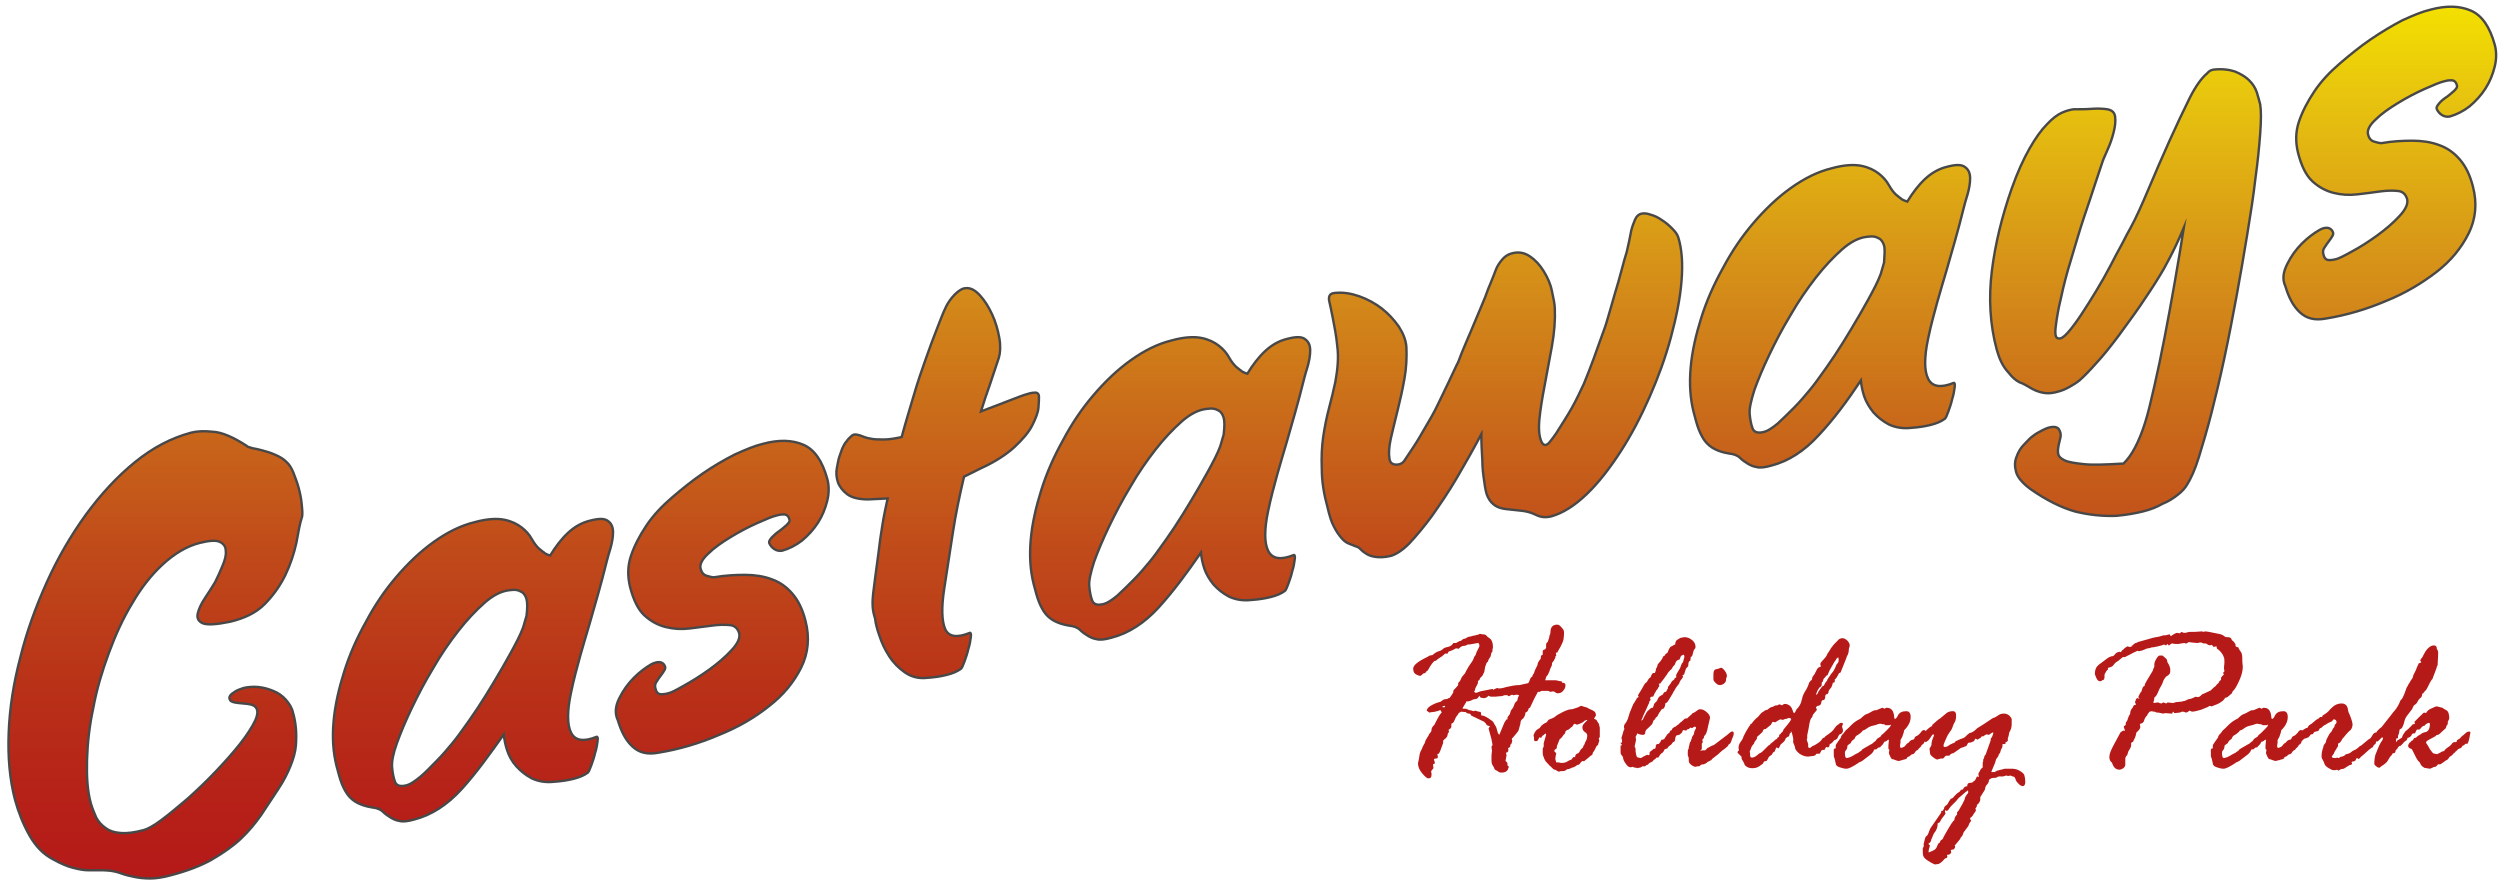 <?xml version="1.0" encoding="utf-8"?>
<!-- Generator: Adobe Illustrator 26.5.1, SVG Export Plug-In . SVG Version: 6.00 Build 0)  -->
<svg version="1.1" id="Layer_1" xmlns="http://www.w3.org/2000/svg" xmlns:xlink="http://www.w3.org/1999/xlink" x="0px" y="0px"
	 viewBox="0 0 517.1 182.9" style="enable-background:new 0 0 517.1 182.9;" xml:space="preserve">
<style type="text/css">
	.st0{fill:#B51918;}
	.st1{fill:url(#SVGID_1_);}
	.st2{fill:url(#SVGID_00000119114492975510930790000014726676629887219357_);}
	.st3{fill:url(#SVGID_00000157269298292777016020000001409740338616312756_);}
	.st4{fill:url(#SVGID_00000039133571033107734640000009835584108596883612_);}
	.st5{fill:url(#SVGID_00000091711305878560026620000000051521228040182206_);}
	.st6{fill:url(#SVGID_00000048473334735317850750000011961138046056976529_);}
	.st7{fill:url(#SVGID_00000135674492506590094070000005767123867679514249_);}
	.st8{fill:url(#SVGID_00000055700964669848531160000011460096485604761267_);}
	.st9{fill:url(#SVGID_00000132790633719590916940000018195982458071570818_);}
	.st10{fill:none;stroke:#494848;stroke-width:0.5;stroke-miterlimit:10;}
</style>
<g>
	<path class="st0" d="M301.9,132.6c0.2,0,0.4-0.1,0.7-0.4c0.1,0,0.1,0,0.2-0.1h0.3c0.2-0.2,0.5-0.3,0.7-0.4c0.3,0,0.6-0.1,0.9-0.2
		c0.4-0.1,0.7-0.1,0.8-0.2c0.2,0,0.3,0,0.4-0.1s0.2-0.1,0.2-0.1l0.5,0.1c0.4,0,0.7,0.1,0.8,0.2c0.1,0.2,0.4,0.4,0.8,0.7
		c0.4,0.3,0.6,0.9,0.6,1.8v0l-0.1,0.5l0,0.3c0,0.1-0.1,0.2-0.2,0.3l-0.1,0.3c0,0.3-0.1,0.6-0.3,0.8c-0.2,0.3-0.3,0.5-0.3,0.7
		l-0.3,0.3l-0.3,0.8L307,139l-0.4,0.8l-0.5,0.5l0,0.1c-0.1,0.3-0.2,0.4-0.4,0.4v0.4c0,0.1-0.1,0.4-0.3,0.7c-0.2,0.3-0.3,0.6-0.3,0.8
		l-0.2,0.4c0.1,0.1,0.3,0.2,0.5,0.2c0,0,0.2-0.1,0.5-0.2s0.6-0.2,0.8-0.2l2-0.4c0,0,0.1,0.1,0.3,0.2c0.1-0.2,0.1-0.2,0.2-0.2
		l0.5-0.2c0.2,0.1,0.3,0.1,0.3,0.1c0.5,0,1-0.1,1.6-0.3c0.9-0.2,1.8-0.4,2.7-0.4l1.8-0.4c0.1-0.1,0.2-0.3,0.3-0.6
		c0.1-0.3,0.2-0.5,0.3-0.6c0.2-0.1,0.3-0.2,0.3-0.4c0.1-0.2,0.2-0.3,0.3-0.5l0.2-0.6l0.5-1l0.1-0.5c0.1-0.2,0.3-0.5,0.6-0.9V136
		c0-0.3,0.1-0.5,0.4-0.6l0-0.1v-0.6c0-0.2,0.2-0.3,0.5-0.4l0.2-0.3l0-0.7c0-0.2,0.1-0.3,0.2-0.4s0.2-0.2,0.2-0.3s0.1-0.3,0.2-0.6
		l0.1-0.5c0-0.1,0-0.2,0.1-0.2c0-0.1,0.1-0.3,0.1-0.6c0-1,0.5-1.5,1.4-1.5c0.3,0,0.6,0.2,0.9,0.6c0.4,0.4,0.5,0.7,0.5,1
		c0,0.9-0.1,1.5-0.2,1.8c0,0.1-0.1,0.2-0.2,0.5c-0.1,0.3-0.4,0.8-0.8,1.5l-0.2,0.4h-0.3l0,0l0.1,0.6l-0.2,0.2v0.3
		c-0.1,0.1-0.1,0.2-0.2,0.3c0,0.1-0.1,0.3-0.3,0.5c-0.2,0.2-0.2,0.3-0.2,0.4v0.3l-0.1,0.2c-0.3,0.6-0.4,0.9-0.4,1
		c0,0.1-0.1,0.3-0.2,0.4c0,0.2-0.2,0.5-0.5,0.8c0,0,0,0.1,0,0.1l-0.2,0.6c0.1,0,0.7,0,1.8,0l0.4,0l0.9,0.2c0.1,0,0.2,0,0.3,0
		l0.1,0.3c0.5,0,0.7,0.2,0.7,0.5c0,0.5-0.2,0.9-0.5,1.2c-0.3,0.4-0.7,0.5-1.2,0.5c-0.1,0-0.3-0.1-0.4-0.2c-0.2-0.1-0.3-0.2-0.4-0.2
		l-0.6,0.1l-0.5-0.2l-0.3,0l-0.3,0l-0.3,0l-0.3,0c-0.2,0-0.4,0.1-0.5,0.2h-0.4c0,0-0.2,0.4-0.7,1.3c-0.4,0.8-0.7,1.5-0.9,1.9
		c0,0.1-0.1,0.1-0.3,0.2c-0.1,0.5-0.3,0.8-0.7,0.9l0,0.3c-0.1,0.2-0.1,0.4-0.2,0.5s-0.1,0.4-0.4,0.5c-0.2,0.2-0.4,0.4-0.4,0.8
		c0,0.3-0.2,0.7-0.3,1.2s-0.3,0.7-0.4,0.8c-0.1,0.1-0.2,0.3-0.4,0.5s-0.4,0.5-0.5,0.6c-0.2,0.1-0.2,0.2-0.2,0.3l0.1,0.3
		c-0.1,0.5-0.2,0.8-0.4,0.8v0.3c0,0.2-0.2,0.3-0.5,0.5c0.1,0.2,0.1,0.3,0.1,0.3c0,0.2-0.1,0.4-0.2,0.5c-0.2,0-0.3,0.1-0.3,0.2
		l0.1,0.3c0,0,0,0.1,0,0.2c0,0.1-0.1,0.4-0.2,1.1c0.3,0.2,0.4,0.4,0.4,0.6l0,0.3c0.2,0.2,0.3,0.3,0.3,0.3l-0.2,0.5
		c0,0.2-0.2,0.3-0.4,0.5c-0.2,0.1-0.5,0.2-0.9,0.2c-0.4,0-0.6-0.1-0.7-0.2c-0.1-0.1-0.3-0.2-0.5-0.3s-0.3-0.2-0.3-0.3
		c0-0.1-0.1-0.3-0.3-0.6s-0.3-0.6-0.3-1.1v-0.3l0-0.6v-0.2l0.1-0.9l-0.1-0.8c0-0.1,0-0.1,0.1-0.2c0.1-0.1,0.1-0.2,0.1-0.3
		c-0.1-0.6-0.2-1-0.2-1.1l-0.6-2.2c0-0.1,0.1-0.2,0.3-0.5c-0.5-0.1-0.7-0.2-0.8-0.4c-0.1-0.2-0.1-0.2-0.2-0.3
		c-0.1,0-0.1-0.1-0.2-0.2l-2.7-1.3c0,0-0.1-0.1-0.1-0.2s-0.2-0.2-0.4-0.2c-0.2,0-0.3-0.1-0.4-0.1l-0.2-0.2l-1-0.1l-0.5,0.3
		c0,0.1-0.1,0.3-0.3,0.5c-0.2,0.2-0.4,0.6-0.6,1.1c-0.1,0.3-0.3,0.5-0.5,0.5l-0.1,0.2v0.5c0,0.1-0.1,0.3-0.2,0.4
		c-0.2,0.1-0.3,0.2-0.4,0.3c0,0,0.1,0.1,0.1,0.3v0.1l-0.2,0.3c0,0-0.1,0.2-0.1,0.4s-0.2,0.5-0.6,0.8l-0.3,0.3v0.5l-0.3,0.8
		c-0.2,0.6-0.4,1.1-0.6,1.4c-0.2,0-0.3,0.1-0.3,0.2l0.1,0.3c0,0,0,0.1,0,0.1c0,0.3-0.1,0.4-0.4,0.4s-0.4,0.1-0.4,0.2
		c0.1,0.4,0.2,0.6,0.2,0.7c0,0.1-0.1,0.2-0.4,0.3h0l0.1,0.8c-0.3,0.3-0.5,0.6-0.5,0.8c0,0,0.1,0.1,0.1,0.3v0.2
		c0,0.6-0.2,0.8-0.7,0.8c-0.2,0-0.6-0.3-1.2-1c-0.6-0.7-0.9-1.4-0.9-2.1l0.2-1c0.1-0.8,0.2-1.2,0.3-1.4c0.1-0.2,0.2-0.4,0.3-0.6
		c0.1-0.3,0.2-0.4,0.2-0.5s0.2-0.2,0.2-0.4l0.2-0.3l0.1-0.4l0.2-0.4c0.3-0.5,0.5-0.8,0.5-0.8c0-0.1,0.1-0.3,0.3-0.5
		c0.2-0.2,0.3-0.4,0.3-0.7c0-0.3,0.2-0.6,0.6-1l0.1-0.2c0.7-1.4,1.1-2.1,1.4-2.3c-0.1-0.3-0.2-0.5-0.3-0.5c-0.1,0-0.2,0-0.3,0.1
		c-0.1,0-0.2,0.1-0.3,0.1s-0.2,0-0.4,0.1c-0.2,0-0.4,0.1-0.7,0.1c-0.1,0-0.3,0-0.5,0.1h0c-0.1,0-0.2-0.1-0.3-0.2
		c-0.2-0.1-0.3-0.2-0.3-0.2c0-0.3,0.3-0.7,0.8-1s1.1-0.6,1.9-0.8c0.1,0,0.3-0.1,0.5-0.3c0.2-0.2,0.5-0.3,1-0.3l0.3-0.2l0.2,0
		c0.3-0.4,0.6-0.8,0.8-1.2v-0.3c0-0.1,0.2-0.3,0.5-0.6s0.5-0.6,0.5-0.6v-0.4c0.3-0.3,0.5-0.6,0.6-0.9c0.1-0.3,0.4-0.7,0.8-1.1
		l0.3-0.6c0.3-0.6,0.7-1.2,1-1.6c0.3-0.4,0.5-0.8,0.6-1.2l0.3-0.4l0.2-0.6c0.3-0.6,0.5-1,0.6-1.2c0-0.4-0.1-0.7-0.3-0.7l-1.7,0.3
		l-0.4,0c-0.3,0.2-0.6,0.3-0.9,0.3c-0.3,0-0.6,0.2-1,0.6l-0.5-0.1c-0.1,0-0.2,0.1-0.4,0.2s-0.6,0.3-1.2,0.5
		c-0.1,0.2-0.1,0.3-0.2,0.4h-0.5l-0.7,0.6c-0.4,0.2-0.7,0.5-0.9,0.6c-0.2,0.2-0.3,0.3-0.5,0.3c-0.2,0-0.8,0.7-1.5,2l-0.3,0.2
		l-0.2,0.3c-0.1,0-0.2,0.1-0.4,0.1c-0.3,0.3-0.5,0.5-0.7,0.5c-0.1,0-0.4-0.1-0.8-0.3c-0.4-0.2-0.6-0.6-0.6-1.2c0-0.7,1-1.5,2.9-2.4
		l0.5-0.3c0.1,0,0.4-0.1,0.6-0.1c0.4-0.4,0.9-0.7,1.3-0.8s0.7-0.3,0.9-0.5s0.5-0.3,1-0.4s0.7-0.3,0.9-0.5c0.1-0.2,0.2-0.3,0.3-0.3
		l0.5,0l0.3-0.2L301.9,132.6z M298.7,146.3c0.1,0,0.2-0.1,0.2-0.2c0-0.1,0-0.1-0.1-0.1c-0.2,0-0.4,0.1-0.5,0.2
		C298.3,146.3,298.5,146.3,298.7,146.3z M306.4,148c0.1,0,0.1,0,0.2,0c0.2,0,0.7,0.2,1.3,0.6s1,0.7,1,0.8c0.1,0.2,0.2,0.4,0.4,0.7
		s0.3,0.7,0.4,1.1c0.1,0.5,0.3,0.7,0.4,0.8c0.1-0.2,0.2-0.4,0.3-0.7l0.8-1.9c0,0,0.1-0.1,0.2-0.3l0.2-0.3l0.2,0c0-0.1,0-0.1,0-0.3
		c0-0.2,0.2-0.4,0.5-0.8l0.2-0.7l0.5-0.7c0.1-0.3,0.2-0.5,0.3-0.8c0.2-0.3,0.3-0.4,0.3-0.4l0.2-0.1c0.1-0.5,0.2-0.9,0.4-1.1l0-0.1
		c-0.1,0-0.1,0-0.1,0c0,0-0.1-0.1-0.3-0.1h-0.1c-0.1,0-0.3,0-0.6,0.1H313c0,0-0.1,0-0.2-0.1h-0.1l-0.6,0.3H312l-0.2-0.2
		c-0.2,0-0.3,0-0.5,0c-0.1,0-0.2,0-0.4,0.1c-0.2,0.1-0.4,0.1-0.6,0.1l-1,0.1l-0.5,0h-0.5l-0.4-0.2c-0.3,0.3-0.6,0.5-0.9,0.5l-0.2,0
		h0l-0.5-0.1c-0.1,0-0.1-0.1-0.2-0.2c0-0.1-0.1-0.2-0.1-0.2c-0.2,0.4-0.5,0.7-0.8,0.7c-0.3,0-0.6,0.1-0.9,0.3
		c-0.4,0.1-0.6,0.2-0.7,0.2c0,0-0.1,0-0.2-0.1c-0.6,1-0.9,1.5-0.9,1.5c0,0.1,0.2,0.1,0.7,0.1l0.3,0.1c0.1,0.1,0.3,0.1,0.5,0.2
		c0.2,0,0.5,0.1,0.8,0.2l0.3-0.1c0,0,0.2,0,0.4,0.1l0.8,0.2L306.4,148z"/>
	<path class="st0" d="M327.6,157.5c-0.1-0.1-0.1-0.1-0.2-0.1c-0.1,0-0.3,0.1-0.5,0.4c-0.2,0.3-0.4,0.4-0.4,0.4l-0.2,0
		c-0.4,0.3-0.6,0.4-0.8,0.5c-0.2,0-0.4,0.1-0.6,0.2c-0.2,0.1-0.4,0.2-0.6,0.2c-0.2,0-0.3,0.1-0.4,0.2c-0.1,0.1-0.4,0.2-0.8,0.2
		l-0.3,0c-0.2,0.1-0.3,0.1-0.4,0.1c-0.1,0-0.2-0.1-0.4-0.2c-0.1-0.1-0.3-0.2-0.4-0.2c-0.2,0-0.3-0.1-0.5-0.3
		c-0.2-0.2-0.3-0.3-0.4-0.4c-0.1-0.1-0.3-0.2-0.3-0.3l-0.3-0.3c-0.2-0.2-0.5-0.5-0.7-1c-0.2-0.5-0.3-0.8-0.3-1.1v-0.1l0-0.4l0-0.5
		c0.1-0.1,0.1-0.2,0.2-0.4v-0.7l0.5-1.7c0-0.1,0-0.2-0.2-0.3c-0.1,0.2-0.3,0.3-0.4,0.4c-0.1,0-0.2,0.1-0.3,0.3
		c-0.1,0.2-0.1,0.2-0.2,0.2l-0.3-0.1c0,0-0.1,0.2-0.2,0.4c-0.1,0.3-0.3,0.4-0.5,0.4c-0.3,0-0.4-0.1-0.4-0.3l0-0.4l-0.1-0.5
		c0-0.1,0.1-0.3,0.3-0.7c0.2-0.3,0.4-0.5,0.6-0.6c0.2-0.1,0.4-0.2,0.5-0.4s0.4-0.5,0.9-0.8c0.3-0.1,0.5-0.2,0.7-0.6
		c0.2-0.2,0.5-0.3,0.8-0.4c0.3-0.1,0.6-0.3,0.7-0.4c0.2-0.2,0.7-0.5,1.5-0.9c0.8-0.4,1.4-0.6,1.8-0.6c0.1,0,0.3,0,0.5-0.1
		c0.2-0.1,0.4-0.1,0.6-0.2c0.2-0.1,0.4-0.1,0.5-0.2c0.2-0.1,0.3-0.2,0.5-0.2l0.6,0.2c0.5,0.1,0.7,0.2,0.8,0.3c0,0,0.2,0.1,0.4,0.2
		c0.3,0.1,0.5,0.2,0.8,0.4c0.3,0.2,0.4,0.5,0.4,0.9c-0.2,0.4-0.4,0.6-0.4,0.6c0,0.1,0.2,0.1,0.5,0.3c0.1,0.2,0.3,0.5,0.5,0.8
		l0.2,0.8l0,1.8l0,0.2c-0.2,0.1-0.2,0.2-0.2,0.3l0.1,0.4l-0.2,0.6c0,0.2-0.1,0.3-0.2,0.4c-0.1,0.1-0.2,0.1-0.2,0.2l-0.1,0.2
		c0,0-0.1,0.2-0.2,0.4c-0.1,0.2-0.2,0.4-0.3,0.5s-0.2,0.3-0.2,0.4c0,0.2-0.1,0.3-0.2,0.3c-0.1,0.1-0.2,0.1-0.3,0.2
		c-0.1,0.1-0.1,0.1-0.2,0.2L327.6,157.5z M321.9,157.7L321.9,157.7l0.4,0l0.1,0c0.3,0.1,0.5,0.1,0.7,0.1c0.4,0,0.8-0.1,1.1-0.3
		c0.3-0.2,0.5-0.3,0.6-0.3s0.3-0.1,0.4-0.3c0.1-0.2,0.2-0.3,0.2-0.3h0.3l0.1,0c0-0.3,0.1-0.6,0.4-0.7c0.3-0.1,0.5-0.3,0.6-0.6
		c0.1-0.2,0.3-0.4,0.4-0.5c0.2-0.1,0.3-0.3,0.3-0.5l0.2-0.3c0.1-0.1,0.1-0.2,0.1-0.3l0.4-0.8c0.1-0.4,0.1-0.6,0.1-0.8
		c0-0.3-0.2-0.5-0.5-0.7c-0.3-0.2-0.5-0.5-0.5-1c0-0.3,0.2-0.6,0.5-0.9c0.3-0.3,0.5-0.5,0.5-0.5c0-0.1,0-0.1-0.1-0.1
		c0,0-0.2,0.1-0.5,0.2c-0.1,0.2-0.6,0.5-1.5,0.8c-0.3-0.1-0.5-0.2-0.5-0.2c-0.1,0-0.2,0.1-0.3,0.3c-0.1,0.2-0.2,0.3-0.3,0.4H325
		c0,0-0.1,0.1-0.3,0.3c-0.2,0.2-0.4,0.3-0.6,0.3l-0.3,0.3c0,0.2-0.1,0.5-0.4,0.7l-0.2,0.3c-0.1,0.2-0.3,0.4-0.6,0.6l-0.4,1
		c-0.2,0.4-0.2,0.7-0.2,0.8c0,0.1-0.1,0.2-0.3,0.3c-0.2,0.1-0.2,0.2-0.2,0.4c0,0,0.1,0.1,0.2,0.2s0.2,0.2,0.2,0.3l-0.1,0.3l-0.1,0.8
		l0.2,0.7L321.9,157.7z"/>
	<path class="st0" d="M335.5,153.6c0-0.2,0-0.4,0-0.5c-0.1-0.2-0.1-0.4-0.1-0.6c0,0,0.1-0.2,0.2-0.6l0.2-0.7
		c0.1-0.3,0.2-0.4,0.2-0.4c-0.1-0.2-0.1-0.4-0.1-0.4c0-0.3,0.1-0.6,0.3-0.8s0.3-0.5,0.5-0.9l0.4-1.3l0.7-1.7c0,0,0.1-0.2,0.2-0.3
		s0.2-0.4,0.3-0.5s0.2-0.3,0.3-0.6l0.2,0c0.1-0.1,0.1-0.1,0.1-0.2c0,0,0-0.1-0.1-0.3l0.8-1.3l0.5-0.9c0.1-0.2,0.3-0.4,0.5-0.5
		c0.3-0.5,0.5-0.9,0.8-1c0.1-0.3,0.2-0.6,0.5-0.9l0.4,0c0.1-0.2,0.1-0.4,0.2-0.5l0-0.4c0,0.1,0,0.1,0.1-0.1c0.1-0.1,0.2-0.4,0.3-0.8
		l0.6-0.7l0.2-0.3c0.1-0.1,0.2-0.3,0.3-0.6c0.2-0.1,0.4-0.2,0.5-0.5l0.5-0.4c0-0.2,0.1-0.5,0.5-1.1c0.2-0.1,0.5-0.2,0.7-0.4l0.3-0.1
		c0-0.5,0.2-0.9,0.5-1l0.3-0.2c0.2-0.1,0.4-0.2,0.4-0.2l0.2,0c0.2-0.1,0.4-0.1,0.6-0.1c0.5,0,1,0.2,1.5,0.6s0.7,0.9,0.7,1.4
		c0,0.2-0.1,0.4-0.3,0.6l-0.1,0.2c-0.2,0.8-0.3,1.2-0.4,1.2c-0.1,0-0.1,0-0.2,0.1c0,0.5-0.1,0.7-0.1,0.8c-0.3,0-0.4,0.4-0.4,1
		c0,0.1-0.1,0.2-0.3,0.4c-0.2,0.2-0.3,0.5-0.4,0.9s-0.2,0.6-0.3,0.6h-0.2l0.1,0.3c0,0.2-0.1,0.4-0.3,0.6c-0.2,0.2-0.3,0.4-0.4,0.6
		c0,0.2-0.2,0.5-0.5,0.8l-0.2,0.3c-0.1,0.1-0.2,0.3-0.3,0.5c-0.1,0.2-0.3,0.4-0.4,0.7l-0.6,1c-0.4,0.7-0.7,1.1-0.9,1
		c-0.1,0.6-0.2,0.9-0.3,1c0,0.1-0.1,0.2-0.3,0.2c-0.2,0.1-0.3,0.2-0.4,0.4c-0.1,0.2-0.2,0.3-0.3,0.4l-0.4,0.8
		c-0.2,0.1-0.4,0.3-0.5,0.6c-0.2,0.1-0.4,0.3-0.4,0.6c-0.1,0.1-0.1,0.2-0.2,0.4l-0.8,0.8c-0.4,0.3-0.6,0.6-0.6,0.9
		c0,0.4-0.2,0.5-0.6,0.5c-0.2,0-0.6-0.1-1.1-0.3h0c0,0.2-0.1,0.4-0.3,0.7l0.1,0.6c0,0.1-0.1,0.5-0.3,1.4c0.1,0.2,0.2,0.4,0.2,0.5
		l0,0.5l0.1,0.6c0.1,0.5,0.2,0.7,0.5,0.7l0.5,0.1c0,0,0.2-0.1,0.5-0.3l0.8-0.4c0,0,0,0,0,0c0.1,0.1,0.3,0.1,0.3,0.1
		c0.1,0,0.2-0.1,0.2-0.3v-0.3c0.1-0.1,0.2-0.2,0.3-0.3c0.1,0,0.2-0.1,0.3-0.2c0.1-0.1,0.2-0.2,0.2-0.2h0.2c0.2,0,0.3-0.3,0.3-0.8
		c0.1,0,0.1-0.1,0.2-0.2h0.3c0.1,0,0.2-0.1,0.4-0.4s0.2-0.5,0.3-0.5c0.3,0,0.4-0.1,0.5-0.1c0.5-0.8,0.8-1.3,1.1-1.3h0.1
		c0.2-0.2,0.4-0.4,0.4-0.6c0-0.2,0.1-0.3,0.2-0.4c0.1-0.1,0.2-0.1,0.3-0.2c0.1-0.1,0.2-0.1,0.2-0.1c0.2,0,0.3,0.1,0.3,0.2l-0.1,0.6
		l0.2,0.7c0,0.1-0.1,0.2-0.2,0.3c-0.1,0.2-0.2,0.4-0.2,0.6c0,0.4-0.1,0.6-0.2,0.7c-0.1,0-0.3,0.1-0.4,0.3s-0.2,0.3-0.5,0.5
		s-0.4,0.3-0.5,0.6l-0.4,0.1l-0.2,0.1c-0.2,0.5-0.4,0.7-0.6,0.8c-0.2,0.1-0.4,0.4-0.7,0.9c0,0-0.1,0-0.1,0l-0.3,0
		c-0.1,0.2-0.3,0.4-0.4,0.4c-0.1,0-0.2,0.1-0.3,0.3c-0.1,0.1-0.2,0.2-0.5,0.3c-0.2,0.1-0.4,0.2-0.4,0.3c-0.1,0.1-0.1,0.2-0.3,0.2
		s-0.2,0.1-0.3,0.2c-0.1,0.1-0.2,0.1-0.3,0.1c0,0-0.1,0-0.3,0h-0.1c-0.2,0.2-0.5,0.3-0.6,0.3c-0.2,0-0.3,0-0.4,0.1
		c-0.1-0.1-0.2-0.1-0.4-0.1c-0.2,0-0.4-0.1-0.6-0.2c-0.2,0.1-0.4,0.1-0.5,0.1c-0.2,0-0.6-0.2-0.9-0.7c-0.4-0.5-0.6-1-0.6-1.4
		c0,0-0.1-0.1-0.2-0.3c-0.2-0.2-0.3-0.4-0.3-0.7V155l0-0.3v-0.4l0-0.1c0.2,0,0.3-0.1,0.3-0.1l-0.3-0.4V153.6z M340.4,147.7
		c0.1-0.2,0.2-0.5,0.6-0.8c0.3-0.3,0.5-0.5,0.7-0.5h0.2c0-0.1,0-0.2,0.1-0.3c0-0.1,0.1-0.2,0.1-0.4c0-0.1,0.2-0.3,0.6-0.7l0.2-0.4
		c0.1-0.4,0.5-0.7,1-0.9c0.2-0.4,0.4-0.6,0.5-0.6l0.2,0c0.1-0.2,0.2-0.4,0.3-0.6l0.1-0.1v-0.3c0,0,0.1-0.1,0.3-0.4
		c0.2-0.2,0.3-0.4,0.4-0.6s0.2-0.3,0.4-0.4s0.3-0.3,0.3-0.5l0.3,0c0-0.2,0-0.3,0-0.4l0-0.2c0.1-0.2,0.3-0.6,0.8-1.4l0.3-0.8
		c0-0.1,0.1-0.2,0.2-0.3c0.1-0.1,0.2-0.3,0.2-0.5l0.2-0.7c0-0.3-0.1-0.5-0.2-0.5c-0.1,0.1-0.3,0.2-0.4,0.2c-0.1,0-0.2,0.3-0.4,0.8
		c-0.4,0.1-0.7,0.3-0.8,0.6c-0.1,0.3-0.2,0.6-0.5,0.8l-0.2,0.3c0,0.2-0.2,0.3-0.4,0.5c-0.2,0.2-0.5,0.5-0.7,0.9
		c-0.7,1-1.1,1.5-1.2,1.6l-0.2,0.3l-0.3,0c0.1,0.2,0.1,0.4,0.1,0.4c0,0.1,0,0.2-0.1,0.3c-0.1,0.1-0.2,0.2-0.2,0.3s-0.1,0.2-0.3,0.4
		c-0.1,0.2-0.2,0.4-0.4,0.7c-0.1,0.3-0.2,0.5-0.3,0.6l-0.3,0c-0.2,0.1-0.3,0.2-0.3,0.3l0.1,0.3c0,0.1,0,0.1-0.1,0.2
		c-0.1,0.1-0.2,0.2-0.2,0.5c-0.1,0.2-0.3,0.6-0.5,1.1s-0.5,1-0.7,1.5c-0.2,0.5-0.3,0.9-0.5,1c0,0,0.1,0,0.1,0c0.2,0,0.4-0.2,0.5-0.6
		L340.4,147.7z"/>
	<path class="st0" d="M345.5,151.1h0.1c0.1,0,0.3-0.1,0.5-0.3l0.2-0.1c0.3-0.4,0.5-0.7,0.8-0.8l0.3-0.3c0.1-0.1,0.1-0.1,0.2-0.2
		c0.1,0,0.3-0.2,0.5-0.4s0.4-0.4,0.6-0.4s0.3,0,0.3,0c0.1-0.2,0.3-0.3,0.5-0.5s0.5-0.4,0.6-0.6l0.3-0.1c0.2-0.1,0.4-0.3,0.6-0.4
		c0.2-0.2,0.4-0.3,0.7-0.3c0.4,0,0.9,0.2,1.3,0.6c0.5,0.4,0.7,0.8,0.7,1.2l-0.4,1.7c-0.2,1.2-0.5,1.9-0.8,2l-0.1,0.5
		c-0.2,0.1-0.3,0.3-0.3,0.3l0.1,0.5c0,0.1-0.1,0.2-0.2,0.3c0,0,0,0,0,0.1v0.9c0,0.2-0.1,0.3-0.3,0.4c0,0,0.1,0.1,0.1,0.1
		c0.1-0.1,0.3-0.1,0.6-0.1l0.3,0l0.5-0.5c0.1,0,0.2-0.1,0.4-0.2c0.2-0.1,0.5-0.3,0.9-0.4l2.9-2.2c0.4-0.4,0.7-0.6,0.9-0.6
		c0.2,0,0.3,0.1,0.3,0.4c0,0.3-0.1,0.6-0.2,0.8c-0.1,0.2-0.2,0.5-0.3,0.8s-0.2,0.5-0.4,0.6s-0.2,0.2-0.3,0.4
		c-0.1,0.1-0.3,0.3-0.7,0.6s-0.7,0.5-1,0.8s-0.5,0.5-0.7,0.6l-0.9,0.7l-0.1,0.2c0,0-0.2,0.1-0.4,0.2c-0.2,0.1-0.5,0.2-0.6,0.4
		l-0.4,0.2c-0.1,0.1-0.2,0.1-0.4,0.1c-0.2,0-0.4,0.1-0.5,0.2c-0.1,0.2-0.3,0.2-0.3,0.2l-0.3,0l-0.4,0.1c-0.2,0-0.5-0.1-0.9-0.4
		c-0.4-0.3-0.5-0.6-0.5-0.9v-0.1l0-0.3c0-0.1,0-0.2-0.1-0.4c-0.1-0.2-0.1-0.4-0.1-0.4l0-0.3l0-0.1c0-0.4,0-0.6,0.1-0.7
		c0.1-0.1,0.1-0.2,0.1-0.4c0-0.2,0.1-0.3,0.1-0.4l0.1-0.5c0.1-0.2,0.1-0.3,0.2-0.3c0-0.1,0.1-0.3,0.2-0.6l0.1-0.4l0.2-0.3
		c0.1-0.1,0.2-0.3,0.2-0.5c0-0.2,0.1-0.4,0.2-0.6c0.1-0.2,0.2-0.3,0.2-0.4c0-0.2-0.1-0.3-0.3-0.3c-0.1,0-0.2,0.1-0.5,0.3l-0.4-0.1
		c0,0-0.1,0.1-0.2,0.2c0,0.1-0.1,0.1-0.2,0.1c-0.1,0-0.3,0.1-0.4,0.3l-0.2,0l-0.3-0.1h-0.1c-0.1,0-0.2,0.2-0.3,0.5
		c-0.2,0.2-0.4,0.4-0.6,0.5l-0.5,0.1c-0.2,0.1-0.3,0.2-0.3,0.4c-0.1,0.2-0.2,0.4-0.4,0.6s-0.4,0.2-0.4,0.2c-0.4,0-0.6-0.2-0.6-0.7
		l0.2-1l0-0.1L345.5,151.1z M354.4,139.6v-0.1c0-0.7,0.2-1.1,0.7-1.1c0.1,0,0.4-0.1,0.9-0.3c0.3,0.1,0.5,0.3,0.8,0.7
		c0.3,0.4,0.4,0.8,0.4,1.1c0,0,0,0.1-0.1,0.2c0,0.1-0.1,0.3-0.1,0.6s-0.2,0.5-0.4,0.7c-0.3,0.2-0.6,0.3-0.9,0.3
		c-0.2,0-0.5-0.1-0.8-0.4s-0.5-0.5-0.5-0.8L354.4,139.6z"/>
	<path class="st0" d="M359.4,155.7c0-0.1,0-0.2,0.1-0.4c0.1,0,0.2,0,0.2-0.1l-0.1-0.4c0-0.5,0.1-0.9,0.4-1.3
		c0.3-0.4,0.4-0.6,0.5-0.8c0-0.1,0.2-0.6,0.6-1.3s0.7-1.2,0.9-1.4l0.1-0.3l0.2,0c0.3-0.5,0.8-1,1.4-1.5c0.2-0.3,0.5-0.6,0.7-0.8
		c0.3-0.2,0.5-0.3,0.6-0.4s0.3-0.1,0.5-0.2l0.1,0c0.4-0.4,0.8-0.6,1.1-0.6c0.1-0.1,0.3-0.2,0.6-0.3h0.2c0.1,0,0.2,0,0.3-0.1
		c0.1-0.1,0.2-0.1,0.3-0.1c0.1,0,0.2,0.1,0.5,0.2c0.2-0.2,0.4-0.3,0.6-0.3c0.3,0,0.6,0.1,0.9,0.3c0.3,0.2,0.5,0.5,0.6,0.8
		s0.2,0.5,0.2,0.6c0.1,0.1,0.1,0.1,0.2,0.2c0.1,0,0.3-0.3,0.5-0.8l0.3-0.3c0.4-0.5,0.7-1.1,0.8-1.8c0,0,0.1-0.1,0.1-0.4
		c0.1-0.2,0.2-0.6,0.5-1.1c0.4-0.6,0.7-1.2,0.9-1.9l0.3-0.4c0.2-0.1,0.3-0.2,0.3-0.4c0-0.1,0.1-0.3,0.1-0.4c0.1-0.1,0.2-0.3,0.3-0.4
		s0.2-0.3,0.2-0.3s0.1-0.3,0.3-0.6c0.1-0.3,0.3-0.5,0.4-0.6s0.3-0.1,0.5-0.2l0-0.2l-0.1-0.3c0-0.2,0.2-0.5,0.6-0.9s0.7-0.8,0.8-1.1
		s0.5-0.7,0.8-1.3c0.4-0.6,0.7-0.9,0.9-1.1l0.5-0.5c0.2-0.3,0.6-0.5,1-0.5c0.3,0,0.7,0.2,1,0.5c0.3,0.3,0.5,0.7,0.5,1
		c0,0.1-0.1,0.4-0.2,0.8l0,0.3c0,0.2-0.1,0.5-0.2,0.8c-0.2,0.3-0.3,0.6-0.3,0.7l-1.2,3c-0.1,0.1-0.2,0.1-0.3,0.1
		c-0.4,0.8-0.7,1.3-0.9,1.3v0.4c0,0.2-0.1,0.3-0.3,0.3l-0.1,0c-0.1,0.6-0.3,1-0.5,1.2s-0.4,0.5-0.4,0.8c-0.1,0.3-0.2,0.4-0.4,0.4
		c-0.2,0-0.3,0.3-0.3,0.8c-0.1,0.3-0.2,0.4-0.4,0.4c-0.2,0-0.4,0.2-0.4,0.6c-0.1,0.4-0.3,0.6-0.8,0.6c-0.1,0.1-0.2,0.2-0.3,0.3
		l0.2,0.5c0,0.1-0.3,0.4-0.8,1l-0.2,0.6c-0.3,0.1-0.5,0.8-0.7,2.2l-0.3,1.5l0,0.6l-0.1,0.3l0.3,0.9l0,0.5c0,0.2,0.1,0.3,0.3,0.3
		c0.1,0,0.3-0.1,0.6-0.4l0.3-0.1c0.9-0.5,1.5-0.9,1.7-1.4c0.1-0.1,0.2-0.1,0.3-0.2c0.2-0.1,0.3-0.1,0.3-0.2s0.1-0.2,0.2-0.2
		c0.9-0.6,1.5-1.1,1.7-1.5c0.3-0.4,0.5-0.7,0.8-0.8l0.2-0.2c0.2-0.1,0.3-0.2,0.4-0.2c0.2,0,0.4,0.1,0.4,0.2l-0.2,0.6
		c0.1,0.4,0.2,0.6,0.2,0.7c0,0.5-0.2,0.8-0.7,0.9c-0.2,0.2-0.3,0.4-0.4,0.7c-0.1,0.2-0.3,0.4-0.7,0.5c-0.2,0.3-0.5,0.6-0.7,0.7
		c-0.2,0.1-0.3,0.2-0.3,0.3v0.2c-0.1,0.2-0.2,0.3-0.3,0.3l-0.4-0.1c-0.1,0.2-0.2,0.4-0.4,0.7c-0.1-0.1-0.1-0.1-0.2-0.1
		c-0.2,0-0.4,0.1-0.5,0.4s-0.2,0.4-0.3,0.4h-0.5c-0.1,0-0.2,0.1-0.3,0.3c-0.2,0.1-0.4,0.2-0.8,0.2l-0.7,0.1c-0.6,0-1.2-0.2-1.8-0.6
		c-0.5-0.4-0.8-0.8-0.9-1.1c0-0.3-0.2-0.8-0.4-1.2l0-0.9c-0.2-0.9-0.3-1.4-0.5-1.4l0,0.3l-0.2,0.1c-0.1,0.5-0.2,0.7-0.4,0.7
		c-0.1,0-0.2,0.1-0.3,0.2l-0.1,0.1c-0.1,0-0.1,0.2-0.2,0.4c-0.1,0.2-0.4,0.5-0.9,0.9c-0.2,0.5-0.4,0.8-0.5,0.8l-0.3-0.2h0
		c-0.1,0-0.2,0.2-0.3,0.5c-0.1,0.3-0.2,0.5-0.4,0.5c-0.1,0-0.1,0.1-0.2,0.3c-0.1,0.2-0.2,0.3-0.4,0.4s-0.4,0.3-0.5,0.6
		c-0.2,0.3-0.3,0.5-0.3,0.5c0,0-0.1,0-0.1,0l-0.4,0.1c-0.1,0.1-0.2,0.3-0.3,0.5c-0.1,0-0.2,0.1-0.3,0.2c-0.5,0.4-1,0.7-1.8,0.7
		c-0.5,0-0.9-0.1-1.2-0.3c-0.3-0.2-0.5-0.4-0.5-0.6c-0.1-0.2-0.2-0.4-0.3-0.6c-0.2-0.2-0.3-0.5-0.3-0.9L359.4,155.7z M368.4,151.6
		c0.2-0.1,0.4-0.3,0.5-0.7c0.1-0.1,0.4-0.5,0.9-1.1s0.7-1,0.7-1.1c-0.1-0.1-0.3-0.2-0.5-0.2c0,0-0.1,0-0.3,0.1
		c-0.1,0.1-0.3,0.1-0.4,0.1s-0.3,0.1-0.5,0.2l-0.5-0.1c-0.2,0-0.5,0.2-1.1,0.6l-0.5-0.1c-0.1,0-0.2,0.2-0.4,0.6l-1.1,0.9H365
		c-0.2,0-0.3,0.2-0.4,0.5c-0.2,0.3-0.5,0.5-0.7,0.7s-0.4,0.3-0.5,0.5v0.3c-0.4,0.5-0.6,0.8-0.6,1c-0.3,0.3-0.5,0.6-0.6,0.9
		c-0.1,0.3-0.2,0.6-0.3,0.8c0.1,0.2,0.1,0.5,0.1,0.8c0,0.3,0.2,0.4,0.4,0.4c0.4,0,0.9-0.3,1.4-0.8c0,0,0.2-0.1,0.4-0.2
		s0.5-0.4,0.9-0.8c0.4-0.4,0.6-0.6,0.6-0.6c0.1-0.1,0.2-0.2,0.3-0.2l0.2-0.2c0-0.1,0.1-0.1,0.2-0.2c0.1-0.1,0.3-0.2,0.5-0.4
		c0.2-0.2,0.4-0.4,0.5-0.4c0.1,0,0.2-0.1,0.2-0.2c0-0.1,0.1-0.2,0.2-0.2s0.2-0.2,0.2-0.2l0-0.3l0.3-0.2L368.4,151.6z M375.6,143.7
		c0.2,0,0.4-0.2,0.5-0.6c0.4-0.6,0.7-1,0.9-1.2c0.2,0,0.3-0.1,0.4-0.4c0.1-0.2,0.3-0.5,0.5-0.7c0-0.1,0.1-0.3,0.3-0.6
		s0.4-0.5,0.4-0.6c0.1-0.1,0.2-0.3,0.4-0.5c0.2-0.2,0.4-0.6,0.6-1c0.2-0.5,0.3-0.8,0.5-0.9c0.1-0.1,0.2-0.3,0.2-0.6
		c0-0.4,0-0.6-0.1-0.6c-0.1,0-0.2,0.1-0.3,0.2s-0.2,0.4-0.4,0.6l-0.7,1.2c-0.3,0.5-0.5,0.9-0.6,1.2c-0.1,0.3-0.2,0.5-0.3,0.5
		s-0.3,0.2-0.4,0.4l-0.3,0.3c-0.1,0.2-0.1,0.4-0.2,0.6l-0.2,0.2v0.4c0,0.2-0.1,0.4-0.3,0.5s-0.3,0.3-0.3,0.3l-0.3,0.5L375.6,143.7z"
		/>
	<path class="st0" d="M395.6,153c0.2,0,0.3-0.1,0.4-0.3c0-0.2,0.2-0.4,0.5-0.5s0.5-0.4,0.8-0.7c0.2-0.4,0.5-0.5,0.7-0.5
		c0.1,0,0.2,0.1,0.3,0.2c0.1,0.1,0.2,0.3,0.2,0.3c0,0.5-0.1,1-0.4,1.5l-0.1,0.6l-0.2,0.3c-0.2,0.1-0.4,0.2-0.4,0.4
		c-0.1,0.1-0.2,0.3-0.5,0.5l-0.2,0.3c-0.3,0.1-0.5,0.3-0.6,0.5s-0.3,0.4-0.5,0.4c-0.2,0-0.4,0.2-0.6,0.4c-0.1,0.1-0.3,0.1-0.5,0.2
		l0,0.2c-0.1,0.1-0.4,0.3-0.7,0.3c-0.3,0.1-0.5,0.2-0.7,0.2c-0.2,0.1-0.3,0.1-0.3,0.1c-0.3,0-0.5-0.1-0.8-0.2
		c-0.2-0.1-0.5-0.2-0.7-0.2c-0.1-0.1-0.1-0.2-0.2-0.3s-0.1-0.2-0.2-0.4s-0.2-0.4-0.2-0.7l0.1-0.4c0-0.1,0-0.1-0.1-0.2
		s-0.1-0.2-0.1-0.2c0-0.1,0-0.1,0-0.1c0,0,0-0.1,0-0.1c0-0.1,0-0.2,0-0.2c0-0.1,0-0.2,0-0.2l0.1-1.1c0-0.1,0-0.1-0.1-0.1
		s-0.2,0.1-0.3,0.2s-0.3,0.2-0.5,0.2c-0.1,0.1-0.2,0.3-0.3,0.5c-0.1,0.1-0.3,0.3-0.4,0.4l-0.1,0.1c0,0.1-0.1,0.2-0.3,0.2
		s-0.3,0.1-0.4,0.2l-0.2,0.2l-0.4,0c0,0-0.1,0.2-0.2,0.4s-0.3,0.4-0.5,0.6l-1.7,1.3c-0.2,0.1-0.4,0.3-0.8,0.4l-0.1,0.1
		c-1.2,0.8-2,1.2-2.5,1.2c-0.4,0-0.8-0.1-1.4-0.3s-0.8-0.5-0.8-0.8l-0.2-0.9c-0.1-0.2-0.2-0.5-0.2-0.8c0-0.2,0-0.3,0-0.3v-0.1l0-0.7
		c0-0.2,0.1-0.3,0.4-0.3l0-0.6c0-0.1,0.1-0.3,0.4-0.7s0.4-0.6,0.5-0.7l0.2-0.3c0-0.2,0.1-0.4,0.3-0.6c0.2-0.2,0.4-0.4,0.5-0.6
		s0.4-0.4,0.7-0.7l0.7-0.7c0.5-0.5,1.1-0.9,1.7-1.2c0.1,0,0.3-0.2,0.5-0.4c0.3-0.3,0.6-0.5,0.9-0.6c0.3-0.1,0.7-0.3,1-0.5
		c0.3-0.2,0.6-0.3,0.8-0.3h0.2c0.1,0,0.4-0.2,1.2-0.5h0.1c0.1,0,0.2,0.1,0.4,0.2h0l0.3-0.2c0.1,0,0.1,0,0.2,0c0.9,0,1.4,0.6,1.5,1.9
		c0,0.3,0.1,0.4,0.2,0.4c0.1,0,0.4-0.3,0.6-0.8c0.3-0.5,0.8-0.8,1.7-0.8c0.6,0,0.9,0.4,0.9,1.2c0,0.9-0.4,1.8-1.3,2.7
		c-0.1,0.1-0.1,0.2-0.1,0.4l-0.3,0.9v0c0,0.1-0.1,0.2-0.2,0.4c-0.1,0.2-0.2,0.3-0.2,0.4l0,0.5l-0.1,0.6c0,0.3,0.1,0.5,0.2,0.5
		c0.5-0.1,0.8-0.3,1-0.6c0.2-0.3,0.4-0.4,0.4-0.4l0.2-0.1c0.1-0.2,0.3-0.4,0.5-0.5L395.6,153z M388.6,152.6c0.3-0.2,0.5-0.3,0.5-0.5
		c0.3-0.2,0.7-0.6,1.2-1.1c0.5-0.5,0.8-0.8,0.8-1c0,0,0-0.1-0.1-0.1h0l-0.2,0.1l-0.4,0l-0.4,0l-0.3-0.2l-0.3,0l-0.4-0.1
		c-0.2,0-0.4,0-0.6,0.1c-0.2,0.1-0.5,0.2-1,0.3s-0.9,0.3-1.3,0.6c-0.4,0.3-0.7,0.4-0.8,0.4c-0.1,0.2-0.4,0.5-1,0.9
		c-0.3,0.1-0.6,0.4-0.7,0.8c-0.4,0.3-0.6,0.5-0.6,0.5l-0.2,0.4c-0.1,0.1-0.3,0.2-0.4,0.3c-0.2,0.1-0.3,0.2-0.3,0.5
		c0,0.2-0.1,0.5-0.3,0.7c-0.2,0.2-0.2,0.4-0.2,0.5c0,0.7,0.1,1.1,0.4,1.1c0.1,0,0.4-0.1,0.7-0.2c0.4-0.2,0.6-0.3,0.6-0.3
		c0.1-0.1,0.2-0.1,0.3-0.2l0.4-0.2c0.1-0.1,0.1-0.1,0.2-0.1c0.1,0,0.1-0.1,0.2-0.1c0.1-0.1,0.2-0.2,0.4-0.3c0.2-0.1,0.3-0.2,0.4-0.4
		c0.2-0.1,0.6-0.4,1.2-0.7l0.5-0.3c0.3-0.1,0.5-0.3,0.6-0.4s0.2-0.2,0.4-0.3C388.1,153,388.3,152.7,388.6,152.6z"/>
	<path class="st0" d="M414.2,153.9l0,0.2v0.1c0,0,0,0.2-0.1,0.5c-0.2,0.2-0.3,0.6-0.4,1l-0.3,0.4c0,0.2-0.1,0.4-0.2,0.5
		c-0.1,0.1-0.3,0.3-0.4,0.7s-0.2,0.7-0.4,1.1l-0.5,1.2c0,0.1,0,0.1,0.1,0.1c0,0,0.1,0,0.1,0c0.1,0,0.1,0,0.2,0c0.1,0,0.1,0,0.2,0
		c0.1,0,0.1,0,0.1,0c0,0,0.1-0.1,0.3-0.2s0.4-0.2,0.6-0.2l0.8-0.2c0.2-0.1,0.5-0.1,1.1-0.1l0.7,0c0.5,0,1.1,0.1,1.6,0.4
		c0.5,0.3,0.9,0.6,1,0.9c0.1,0.3,0.2,0.8,0.2,1.5c0,0.5-0.2,0.8-0.5,0.8c-0.2,0-0.5-0.1-0.8-0.4c-0.3-0.3-0.6-0.6-0.7-1
		c-0.1-0.4-0.3-0.6-0.6-0.6l-0.5-0.2l-0.3,0.1h-0.1c-0.1,0-0.2,0-0.4-0.1H415l-0.7,0.2h-0.9l-0.4,0.2c-0.2,0.1-0.4,0.1-0.7,0.1
		s-0.5,0.1-0.6,0.2c-0.2,0.1-0.3,0.2-0.3,0.2c0,0.5-0.2,0.8-0.6,1.2c-0.1,0.2-0.2,0.4-0.2,0.6s-0.1,0.3-0.2,0.5s-0.3,0.4-0.5,0.8
		l-0.2,0.3c-0.1,0.1-0.1,0.2-0.1,0.2c0,0,0,0.1,0,0.2v0.2c0,0.4-0.2,0.8-0.7,1.2v0.2c0,0.1-0.1,0.3-0.3,0.5l0.1,0.4
		c0,0.1-0.1,0.2-0.2,0.4c-0.2,0.2-0.3,0.4-0.4,0.6c-0.1,0.2-0.3,0.4-0.6,0.6v0.1l0.1,0.3c0,0,0.1,0,0.1,0.1c0,0.1-0.1,0.3-0.3,0.5
		c-0.1,0.2-0.2,0.5-0.3,0.7l-0.9,1.2c-0.1,0.2-0.2,0.4-0.2,0.5l-0.2,0.4c-0.2,0.1-0.3,0.3-0.3,0.4s-0.3,0.4-0.6,0.8
		s-0.5,0.6-0.6,0.6c0.1,0.2,0.1,0.3,0.1,0.3c0,0.2-0.1,0.4-0.3,0.6c-0.4,0-0.6,0.1-0.6,0.2l0.1,0.4c0,0.1-0.1,0.1-0.2,0.3
		c-0.2,0.1-0.3,0.2-0.4,0.2h-0.3l0.1,0.4c-0.1,0.2-0.1,0.3-0.3,0.3s-0.3,0.2-0.6,0.5s-0.5,0.5-0.6,0.5l-0.3,0.2l-0.8,0.1
		c-0.2-0.1-0.7-0.3-1.3-0.7c-0.7-0.4-1-0.8-1.1-1.1c-0.1-0.4-0.1-0.9-0.1-1.5c0-0.1,0.1-0.2,0.2-0.4l0-0.2v-0.4c0,0,0.1-0.3,0.2-0.8
		c0.1-0.5,0.3-0.8,0.4-0.8s0.3-0.3,0.5-0.9s0.4-0.9,0.5-1l2-2.9c0-0.2,0-0.3,0.1-0.4h0.1c0.1,0,0.2,0,0.2-0.1c0-0.1,0.1-0.2,0.2-0.3
		c0-0.3,0.1-0.5,0.4-0.7c0.3-0.2,0.4-0.4,0.5-0.6c0.1-0.2,0.2-0.4,0.4-0.6l0-0.1c0.1-0.1,0.2-0.1,0.4-0.2s0.3-0.2,0.3-0.3l0.7-0.7
		c0.1-0.1,0.2-0.1,0.3-0.2c0.2-0.1,0.3-0.2,0.5-0.5l0.2-0.1h0.1l0.1,0c0.2-0.4,0.4-0.6,0.5-0.6c0.2,0,0.3-0.1,0.4-0.1
		c0-0.5,0.2-0.7,0.8-0.7c0.1,0,0.2,0,0.3-0.1l0.5-0.4c0.1-0.1,0.2-0.3,0.4-0.8v0l0.4,0.1l0-0.1l-0.1-0.5c0-0.1,0.1-0.3,0.3-0.6
		c0.1-0.3,0.3-0.5,0.4-0.6c0.1-0.1,0.2-0.1,0.2-0.2V158l0-0.3l0.1-0.2v-0.3l0-0.1c0.1-0.1,0.2-0.3,0.3-0.8c0.1-0.1,0.1-0.1,0.2-0.2
		l1-2.8c0-0.1,0.1-0.3,0.1-0.6l0.2-0.2c0.2-0.5,0.3-0.8,0.3-0.9c0-0.1,0-0.1-0.1-0.1c-0.1,0-0.2,0.1-0.4,0.2
		c-0.2,0.2-0.4,0.3-0.5,0.3l-0.3-0.1h-0.1c-0.1,0-0.2,0.1-0.4,0.2c-0.2,0.1-0.2,0.2-0.3,0.2l-0.3,0c-0.1,0.2-0.3,0.4-0.4,0.4
		l-0.5,0.3h0l-0.3-0.2c0,0,0,0-0.1,0c-0.1,0-0.1,0.2-0.3,0.5l-0.7,0.3c-0.1,0-0.2,0-0.3,0c-0.1,0-0.3,0.1-0.4,0.4s-0.3,0.4-0.5,0.4
		c-0.1,0.1-0.4,0.2-0.8,0.3l-1.3,0.9c-0.1,0.1-0.2,0.1-0.3,0.2c-0.3,0-0.6,0.2-0.8,0.5l-0.6,0c-0.1,0-0.3,0.1-0.4,0.3
		s-0.3,0.3-0.4,0.3h-0.1l-0.3,0l-0.7,0.2c-0.2,0-0.5-0.2-0.9-0.5c-0.4-0.3-0.6-0.6-0.6-0.8l-0.1-1c0,0,0.1-0.1,0.2-0.3
		c0.1-0.2,0.2-0.3,0.2-0.4c0,0,0-0.1,0-0.2V154c0-0.5,0.2-1.1,0.5-1.8V152c0-0.1,0-0.1-0.1-0.1c-0.2,0-0.3,0.2-0.5,0.5
		s-0.3,0.5-0.5,0.7s-0.3,0.2-0.4,0.3c-0.1,0.1-0.1,0.1-0.2,0.1c-0.1-0.1-0.2-0.1-0.3-0.1c0,0-0.1-0.1-0.2-0.3
		c-0.1-0.1-0.2-0.3-0.3-0.4s-0.2-0.3-0.2-0.5c0-0.2,0.2-0.4,0.6-0.6l0.3-0.3c0.7-0.7,1.1-1,1.4-1.1l0.1-0.3c0.2-0.2,0.5-0.4,0.8-0.7
		c0.3-0.3,0.6-0.5,0.8-0.6l1.2-1c0.3-0.3,0.8-0.5,1.4-0.5c0.5,0,0.7,0.3,0.7,0.9c0,0.6-0.1,1.1-0.3,1.4c-0.2,0.3-0.3,0.6-0.4,0.9
		s-0.2,0.6-0.6,1.1c-0.3,0.4-0.5,0.8-0.6,1c-0.1,0.2-0.2,0.5-0.4,0.9c-0.2,0.4-0.3,0.7-0.3,1c0,0.1,0.1,0.2,0.3,0.2
		c0.2,0,0.6-0.1,0.9-0.4l0.2-0.1c0.1-0.1,0.3-0.1,0.4-0.2l0.5-0.2c0.1-0.2,0.3-0.4,0.5-0.4l0.4-0.2c0.2-0.1,0.5-0.2,0.8-0.3
		s0.5-0.3,0.6-0.4c0.1-0.1,0.2-0.2,0.3-0.3c0.1-0.1,0.3-0.2,0.5-0.4c0.4,0,0.9-0.3,1.6-1c0.7-0.4,1.3-0.8,1.9-1.2
		c0.6-0.4,1-0.7,1.2-0.8c0.1-0.1,0.2-0.1,0.5-0.2c0.2-0.1,0.5-0.3,0.8-0.5c0.3-0.2,0.6-0.3,1.1-0.3c0.4,0,0.7,0.1,1.1,0.4
		c0.3,0.3,0.5,0.6,0.5,0.8l0,1c0,0.7-0.2,1.2-0.5,1.7c-0.1,0.6-0.2,1-0.3,1.2l0,0.5c0,0.1-0.2,0.2-0.5,0.4V153.9z M403.9,170
		c0-0.1,0.1-0.2,0.3-0.3c0.1-0.6,0.3-1,0.6-1.2c0-0.3,0-0.5,0-0.5l0.3-0.3l0.8-1.4c0.1-0.2,0.2-0.4,0.3-0.6s0.2-0.4,0.2-0.5
		c0-0.2,0.2-0.6,0.7-1.2v-0.2c0-0.2,0-0.3-0.1-0.3c-0.1,0.1-0.2,0.2-0.4,0.3l-1.4,1.2c-0.1,0.1-0.3,0.3-0.6,0.7l-0.4,0.4
		c-0.2,0.2-0.4,0.4-0.5,0.5c-0.1,0.1-0.3,0.3-0.5,0.6s-0.3,0.5-0.5,0.5h-0.1c0,0-0.1,0-0.2-0.1c-0.1,0-0.1,0.1-0.1,0.2l0.1,0.5
		c0,0.1-0.1,0.1-0.2,0.3c-0.1,0.1-0.2,0.3-0.3,0.4c-0.1,0.1-0.2,0.2-0.2,0.3c-0.1,0-0.2,0.3-0.5,0.8l-0.4,0.2c0,0.9-0.3,1.5-0.8,2.1
		c-0.1,0.2-0.2,0.5-0.3,0.7c-0.1,0.2-0.1,0.4-0.2,0.4c-0.1,0.5-0.2,0.8-0.5,0.9c-0.1,0-0.1,0.1-0.1,0.1c0,0.1,0.1,0.2,0.2,0.3
		l0.1,0.1c-0.2,0.6-0.3,1-0.3,1.3c0,0.1,0,0.1,0.1,0.1l0.7-0.3c0.5-0.2,0.8-0.5,0.9-0.8l0.3-0.7c0.1-0.1,0.2-0.1,0.3-0.2
		c0.1-0.3,0.2-0.5,0.4-0.6s0.3-0.2,0.3-0.3c0-0.1,0.3-0.6,0.8-1.5c0.5-0.9,0.8-1.3,0.9-1.5L403.9,170z"/>
	<path class="st0" d="M441.3,133.3c0.1-0.1,0.2-0.2,0.4-0.3c0.2,0,0.4-0.1,0.5-0.2l3.2-0.9c0.3-0.1,0.7-0.1,1.1-0.2l0.7-0.2
		c0.2-0.1,0.5-0.1,0.8-0.1l0.7-0.2c0.1,0,0.1,0.1,0.2,0.2c0,0.1,0.1,0.2,0.1,0.2c0.7-0.5,1.1-0.7,1.3-0.7h0l0.5,0.1
		c0.1,0,0.2-0.1,0.3-0.2l0.1-0.1c0.3,0.1,0.5,0.2,0.5,0.2c0.2,0,0.5,0,0.7-0.1c0.3-0.1,0.5-0.1,0.8-0.1l0.7,0l1.5-0.1
		c0.1,0,0.2,0,0.3,0.1l0.4-0.1c0.4,0,0.8,0.1,1.3,0.2c0.4,0.1,0.9,0.2,1.5,0.3c0.6,0.1,1,0.3,1.3,0.6l0.4,0.1h0.3
		c0.4,0,0.6,0.2,0.7,0.5c0.1,0.2,0.3,0.3,0.5,0.5l0.3,0.5c0,0.1,0,0.2,0,0.3c0,0.1,0.2,0.2,0.5,0.3l0.1,0c0,0.2,0.2,0.5,0.4,0.8
		c0.3,0.3,0.4,0.8,0.4,1.6v0.5l0.1,1.1c0,0.8-0.2,1.7-0.7,2.8c-0.5,1.1-0.9,1.9-1.4,2.3c-0.1,0.4-0.3,0.6-0.4,0.6
		c-0.5,0.5-0.8,0.7-1,0.7c0,0-0.1,0-0.1,0c-0.2,0.3-0.5,0.7-0.9,0.9c-0.4,0.3-0.7,0.4-0.9,0.5c-0.1,0-0.5,0.2-1,0.4l-0.5-0.1
		c-0.2,0.2-0.4,0.3-0.5,0.3l-1.2,0.5c-1,0.3-1.6,0.4-1.9,0.4l-0.5-0.2c-0.1,0-0.2,0.1-0.4,0.3l-0.4,0.1c-0.1-0.1-0.4-0.2-0.8-0.2
		c-0.2,0.1-0.4,0.2-0.5,0.2l-1,0.1c-0.1,0-0.2-0.1-0.2-0.3l-0.2,0.1l-0.1,0.3c-0.1,0-0.1,0-0.2,0l-1.2-0.1l-0.5,0.1l-0.9-0.2l-0.4,0
		l-0.4-0.2l-0.3,0l-0.3-0.1l-0.4,0.1l-0.1,0c-0.1,0.1-0.1,0.2-0.2,0.3s-0.2,0.2-0.3,0.5c-0.3,0.3-0.5,0.6-0.6,1s-0.3,0.6-0.8,0.7
		c0,0.1-0.1,0.1-0.1,0.2c0,0,0.1,0.2,0.1,0.4v0.1c0,0.3-0.3,0.7-0.8,1.1c-0.1,0.5-0.2,0.9-0.3,1.1c-0.1,0.2-0.2,0.4-0.3,0.6
		c0,0.2-0.2,0.3-0.4,0.4l-0.1,0.1v0.6c0,0,0,0.1-0.1,0.3s-0.2,0.4-0.4,0.7l-0.1,0.2l-0.2,0.7c-0.3,0.2-0.4,0.5-0.4,0.8l0,1.2
		c0,0.2-0.1,0.4-0.4,0.7c-0.3,0.2-0.6,0.3-0.8,0.3c-0.7,0-1.2-0.4-1.5-1.3l-0.1-0.2c-0.3-0.2-0.5-0.6-0.5-1.1c0-0.6,0.3-1.4,0.9-2.5
		l1.4-2.6c0,0,0.2-0.2,0.6-0.4l0.2,0.1c0.1,0,0.1-0.1,0.1-0.2c0,0-0.1-0.2-0.2-0.6v-0.1c0-0.1,0.1-0.2,0.2-0.2l0.2-0.2l0-0.4
		c0.3-0.4,0.4-0.6,0.4-0.8l0.2-0.5c0.1-0.3,0.3-0.5,0.3-0.5c0-0.6,0.2-1,0.5-1.3l0.2-0.4c0-0.1,0.1-0.1,0.3-0.2c0.1,0,0.2,0,0.2-0.1
		c0-0.1,0-0.1-0.1-0.2c0-0.1-0.1-0.2-0.1-0.2c0-0.1,0.1-0.3,0.2-0.6s0.3-0.3,0.4-0.3l0.3,0.2v-0.1c-0.1-0.1-0.2-0.2-0.2-0.3
		c0-0.1,0.1-0.3,0.2-0.5c0.1-0.2,0.2-0.3,0.2-0.4l0.2-0.2c0,0,0.1-0.2,0.2-0.6s0.3-0.6,0.5-0.6v-0.2c0-0.1,0.2-0.5,0.5-1l1.2-2
		c0-0.1,0.1-0.4,0.3-0.8l0-0.5c0-0.2,0.1-0.6,0.4-1.1c0.3-0.5,0.5-0.7,0.7-0.7c0.1,0,0.1,0,0.2,0s0.1,0,0.1,0l0.3,0l0.7,0.6
		c0.2,0.2,0.3,0.4,0.3,0.8l0.1,0.1c0.4,0.7,0.5,1.1,0.5,1.4c0,0.3,0,0.6-0.1,0.8s-0.3,0.4-0.7,0.6c-0.4,0.4-0.6,0.8-0.7,1.1
		s-0.2,0.6-0.4,0.9c-0.2,0.3-0.4,0.7-0.6,1.2c-0.2,0.5-0.4,0.9-0.8,1.2c0,0.4-0.1,0.7-0.2,1v0c0,0.1,0.1,0.1,0.2,0.1l0.7-0.1
		c0.1,0,0.2,0,0.3,0.1c0.1,0,0.2,0.1,0.4,0.1s0.3-0.1,0.4-0.2h0.1c0.1,0,0.2,0.1,0.5,0.2l0.1,0c0.1-0.1,0.2-0.2,0.3-0.2l0.8,0.1
		l0.4,0c0.2-0.1,0.5-0.2,0.9-0.2c0.4,0,0.7-0.1,0.9-0.1c0.2-0.1,0.3-0.1,0.4-0.1s0.3-0.1,0.5-0.2c0.2-0.1,0.4-0.2,0.5-0.2
		c0.3,0,0.8-0.2,1.4-0.5c0.2,0.1,0.3,0.1,0.3,0.1c0.3,0,0.5-0.1,0.7-0.3c0.2-0.2,0.4-0.4,0.6-0.4l1.3-0.6c0.1,0,0.4-0.3,0.8-0.7
		l0.4-0.3l0.3-0.4c0,0,0.1-0.1,0.4-0.3c-0.1,0-0.1-0.1-0.1-0.1l0.5-0.5c0-0.1,0-0.2,0-0.3v-0.1c0.1-0.2,0.3-0.4,0.4-0.5
		s0.2-0.2,0.2-0.2l-0.2-0.3c0.2-0.2,0.3-0.3,0.3-0.4l-0.1-0.6l0.1-1.1c0-0.6,0-0.9-0.1-1.1c-0.1-0.2-0.1-0.3-0.2-0.5
		c-0.3-0.5-0.7-1-1.2-1.3c0,0-0.1-0.1-0.1-0.2l0-0.2v-0.1l-0.7,0.1c0,0-0.1-0.1-0.1-0.2c-0.1-0.1-0.2-0.2-0.3-0.2l-0.3,0.1h0
		c-0.1,0-0.4-0.1-0.8-0.4c-0.1,0-0.3,0-0.5,0l-0.3-0.1c-0.1-0.1-0.2-0.1-0.2-0.1H455l-0.5,0.1l-1.1-0.1l-0.7-0.1
		c-0.2,0.2-0.4,0.3-0.5,0.3c-0.1,0-0.2,0-0.4-0.1h0l-0.7,0.1c-0.2,0-0.4,0.1-0.5,0.1h-0.1c-0.5,0-0.8,0-1.1-0.1h-0.1
		c-0.2,0-0.3,0.1-0.4,0.2c-0.1,0.1-0.2,0.2-0.3,0.2c-0.1,0-0.1-0.1-0.2-0.3c-0.2,0.1-0.3,0.2-0.4,0.3l-0.4-0.2
		c-0.1,0.1-0.5,0.2-1.3,0.4l-1,0.2l-0.2,0c-0.3,0.1-0.6,0.2-0.8,0.2c-0.2,0-0.4,0.1-0.6,0.2c-0.2,0.1-0.3,0.1-0.5,0.2
		s-0.5,0.1-0.8,0.2l-0.3-0.1c-0.3,0.2-0.7,0.3-1.2,0.6s-0.8,0.4-1,0.5c-0.1,0.1-0.3,0.2-0.4,0.2c0,0-0.1,0-0.3,0h0
		c-0.1,0-0.3,0.1-0.6,0.4c-0.3,0.3-0.6,0.5-0.8,0.6s-0.4,0.3-0.6,0.6s-0.5,0.5-1.1,0.6c0,0-0.1,0.1-0.1,0.1v0.3
		c-0.2,0.1-0.4,0.4-0.6,0.8l-0.1,0.2l0,0.4c0,0.4-0.1,0.7-0.2,0.7c-0.1,0-0.2,0.1-0.4,0.2c-0.1,0.1-0.2,0.1-0.4,0.1
		c-0.2,0-0.5-0.2-0.7-0.7s-0.3-0.7-0.3-0.8c0-0.9,0.3-1.5,0.8-1.9l1.6-1.2c0.5-0.4,1-0.6,1.4-0.6c0.1-0.1,0.2-0.2,0.4-0.4
		c0.1-0.2,0.4-0.4,0.9-0.5l0.3,0.1c0,0,0.1-0.1,0.1-0.2c0.1-0.1,0.1-0.2,0.3-0.3s0.2-0.2,0.3-0.3l0.6-0.4c0,0,0.1,0,0.1,0l0.3,0.1
		c0,0,0.1,0,0.1,0c0.1,0,0.2,0,0.3,0c0.1,0,0.1-0.1,0.1-0.2c0.1-0.1,0.1-0.1,0.2-0.1L441.3,133.3z"/>
	<path class="st0" d="M473.6,153c0.2,0,0.3-0.1,0.4-0.3c0-0.2,0.2-0.4,0.5-0.5s0.5-0.4,0.8-0.7c0.2-0.4,0.5-0.5,0.7-0.5
		c0.1,0,0.2,0.1,0.3,0.2c0.1,0.1,0.2,0.3,0.2,0.3c0,0.5-0.1,1-0.4,1.5l-0.1,0.6l-0.2,0.3c-0.2,0.1-0.4,0.2-0.4,0.4
		c-0.1,0.1-0.2,0.3-0.5,0.5l-0.2,0.3c-0.3,0.1-0.5,0.3-0.6,0.5c-0.1,0.2-0.3,0.4-0.5,0.4c-0.2,0-0.4,0.2-0.6,0.4
		c-0.1,0.1-0.3,0.1-0.5,0.2l0,0.2c-0.1,0.1-0.4,0.3-0.7,0.3c-0.3,0.1-0.5,0.2-0.7,0.2s-0.3,0.1-0.3,0.1c-0.3,0-0.5-0.1-0.8-0.2
		c-0.2-0.1-0.5-0.2-0.7-0.2c-0.1-0.1-0.1-0.2-0.2-0.3s-0.1-0.2-0.2-0.4s-0.2-0.4-0.2-0.7l0.1-0.4c0-0.1,0-0.1-0.1-0.2
		s-0.1-0.2-0.1-0.2c0-0.1,0-0.1,0-0.1c0,0,0-0.1,0-0.1c0-0.1,0-0.2,0-0.2c0-0.1,0-0.2,0-0.2l0.1-1.1c0-0.1,0-0.1-0.1-0.1
		s-0.2,0.1-0.3,0.2s-0.3,0.2-0.5,0.2c-0.1,0.1-0.2,0.3-0.3,0.5c-0.1,0.1-0.3,0.3-0.4,0.4l-0.1,0.1c0,0.1-0.1,0.2-0.3,0.2
		s-0.3,0.1-0.4,0.2l-0.2,0.2l-0.4,0c0,0-0.1,0.2-0.2,0.4s-0.3,0.4-0.5,0.6l-1.7,1.3c-0.2,0.1-0.4,0.3-0.8,0.4l-0.1,0.1
		c-1.2,0.8-2,1.2-2.5,1.2c-0.4,0-0.8-0.1-1.4-0.3s-0.8-0.5-0.8-0.8l-0.2-0.9c-0.1-0.2-0.2-0.5-0.2-0.8c0-0.2,0-0.3,0-0.3v-0.1l0-0.7
		c0-0.2,0.1-0.3,0.4-0.3l0-0.6c0-0.1,0.1-0.3,0.4-0.7s0.4-0.6,0.5-0.7l0.2-0.3c0-0.2,0.1-0.4,0.3-0.6c0.2-0.2,0.4-0.4,0.5-0.6
		s0.4-0.4,0.7-0.7l0.7-0.7c0.5-0.5,1.1-0.9,1.7-1.2c0.1,0,0.3-0.2,0.5-0.4c0.3-0.3,0.6-0.5,0.9-0.6c0.3-0.1,0.7-0.3,1-0.5
		c0.3-0.2,0.6-0.3,0.8-0.3h0.2c0.1,0,0.4-0.2,1.2-0.5h0.1c0.1,0,0.2,0.1,0.4,0.2h0l0.3-0.2c0.1,0,0.1,0,0.2,0c0.9,0,1.4,0.6,1.5,1.9
		c0,0.3,0.1,0.4,0.2,0.4c0.1,0,0.4-0.3,0.6-0.8c0.3-0.5,0.8-0.8,1.7-0.8c0.6,0,0.9,0.4,0.9,1.2c0,0.9-0.4,1.8-1.3,2.7
		c-0.1,0.1-0.1,0.2-0.1,0.4l-0.3,0.9v0c0,0.1-0.1,0.2-0.2,0.4c-0.1,0.2-0.2,0.3-0.2,0.4l0,0.5l-0.1,0.6c0,0.3,0.1,0.5,0.2,0.5
		c0.5-0.1,0.8-0.3,1-0.6c0.2-0.3,0.4-0.4,0.4-0.4l0.2-0.1c0.1-0.2,0.3-0.4,0.5-0.5L473.6,153z M466.6,152.6c0.3-0.2,0.5-0.3,0.5-0.5
		c0.3-0.2,0.7-0.6,1.2-1.1c0.5-0.5,0.8-0.8,0.8-1c0,0,0-0.1-0.1-0.1h0l-0.2,0.1l-0.4,0l-0.4,0l-0.3-0.2l-0.3,0l-0.4-0.1
		c-0.2,0-0.4,0-0.6,0.1c-0.2,0.1-0.5,0.2-1,0.3s-0.9,0.3-1.3,0.6c-0.4,0.3-0.7,0.4-0.8,0.4c-0.1,0.2-0.4,0.5-1,0.9
		c-0.3,0.1-0.6,0.4-0.7,0.8c-0.4,0.3-0.6,0.5-0.6,0.5l-0.2,0.4c-0.1,0.1-0.3,0.2-0.4,0.3c-0.2,0.1-0.3,0.2-0.3,0.5
		c0,0.2-0.1,0.5-0.3,0.7c-0.2,0.2-0.2,0.4-0.2,0.5c0,0.7,0.1,1.1,0.4,1.1c0.1,0,0.4-0.1,0.7-0.2c0.4-0.2,0.6-0.3,0.6-0.3
		c0.1-0.1,0.2-0.1,0.3-0.2l0.4-0.2c0.1-0.1,0.1-0.1,0.2-0.1c0.1,0,0.1-0.1,0.2-0.1c0.1-0.1,0.2-0.2,0.4-0.3c0.2-0.1,0.3-0.2,0.4-0.4
		c0.2-0.1,0.6-0.4,1.2-0.7l0.5-0.3c0.3-0.1,0.5-0.3,0.6-0.4s0.2-0.2,0.4-0.3C466.1,153,466.3,152.7,466.6,152.6z"/>
	<path class="st0" d="M480.3,148.3l0.1-0.3c0.7-0.4,1.2-0.8,1.5-1.2c0-0.1,0.1-0.1,0.2-0.2c0.1-0.1,0.2-0.2,0.3-0.3
		c0.5-0.5,1.2-0.8,1.9-0.8c0.9,0,1.3,0.5,1.4,1.6l0.1,0.3c0.1,0.2,0.3,0.6,0.5,1.2c0.2,0.6,0.3,1,0.3,1.2c0,0.4-0.1,0.8-0.4,1.2
		c-0.2,0.1-0.7,0.6-1.5,1.6l-0.2,0.2c-0.1,0.3-0.3,0.5-0.5,0.8c-0.3,0.1-0.4,0.2-0.4,0.3v0.4c0,0,0,0.1-0.1,0.2
		c-0.1,0.1-0.2,0.3-0.3,0.5l-0.2,0.3c-0.1,0.1-0.1,0.2-0.2,0.4c-0.1,0.2-0.1,0.3-0.3,0.5c-0.1,0.1-0.2,0.3-0.2,0.3
		c0,0.2,0.3,0.3,0.8,0.3c0,0,0.1,0,0.3-0.1l0.3,0.1c0,0,0.1,0,0.2-0.1s0.3-0.2,0.5-0.2c0.2-0.1,0.5-0.1,0.6-0.3s0.4-0.2,0.7-0.3
		s0.5-0.2,0.7-0.4c0.2-0.2,0.5-0.3,0.7-0.4c0.2-0.1,0.4-0.2,0.6-0.4c0.2-0.2,0.4-0.4,0.7-0.5c0.2-0.2,0.6-0.5,1.2-1
		c0.3-0.3,0.6-0.4,0.7-0.5c0,0,0.2-0.2,0.4-0.6c0.2-0.4,0.5-0.6,0.8-0.6c0.3,0,0.5,0.1,0.5,0.4c0,0.2-0.1,0.3-0.2,0.5v0.1l0,0.3
		c0,0,0,0.1,0,0.2c0,0.1-0.1,0.1-0.2,0.3c-0.1,0.1-0.2,0.3-0.2,0.4c0,0.2-0.2,0.3-0.4,0.4c-0.1,0.3-0.2,0.5-0.3,0.5
		c-0.1,0-0.3,0.2-0.6,0.4c-0.2,0.2-0.6,0.5-1,0.9s-0.8,0.6-0.9,0.8c-0.2,0.2-0.3,0.3-0.3,0.3c0,0-0.1,0-0.2-0.1
		c-0.1-0.1-0.1-0.1-0.2-0.1c-0.1,0-0.1,0.1-0.2,0.3l-0.1,0.2c-0.2,0.1-0.3,0.2-0.3,0.2l-0.1,0h-0.1c-0.2,0-0.3,0.1-0.3,0.2l0.1,0.2
		v0c0,0.2-0.1,0.3-0.3,0.3c-0.2,0-0.6,0.3-1.4,0.8l-0.6,0.1l-0.5,0.3c-0.2-0.1-0.3-0.2-0.3-0.2l-0.3,0.1l-0.6,0c0,0-0.3-0.1-0.8-0.4
		c-0.5-0.3-0.8-0.6-0.9-0.9s-0.2-0.6-0.4-0.9c-0.2-0.3-0.2-0.5-0.2-0.6c0-0.7,0.1-1.2,0.2-1.5c0.1-0.3,0.2-0.5,0.2-0.7
		c0-0.1,0.1-0.3,0.3-0.5s0.2-0.4,0.3-0.8c0.4-0.8,0.7-1.4,0.9-1.5c0.2-0.2,0.3-0.4,0.4-0.7l0.3-0.4c0,0,0.1-0.1,0.1-0.3
		s0.1-0.3,0.2-0.3c0.1-0.2,0.2-0.3,0.2-0.4c0-0.4-0.2-0.6-0.6-0.6c-0.1,0-0.2,0.1-0.2,0.2c-0.1,0.2-0.3,0.3-0.6,0.4
		c-0.3,0.1-0.5,0.3-0.6,0.3c-0.1,0.1-0.2,0.2-0.5,0.3c-0.2,0.1-0.4,0.3-0.6,0.5l-0.4,0.2c-0.1,0.3-0.2,0.4-0.3,0.5
		c-0.1,0-0.4,0.1-0.8,0.2c0,0-0.1,0.1-0.2,0.3c-0.1,0.2-0.3,0.2-0.5,0.2c-0.2,0.2-0.3,0.4-0.5,0.6c-0.1,0-0.2,0.1-0.5,0.2l-0.4,0.1
		c-0.1,0.1-0.2,0.2-0.4,0.4s-0.4,0.3-0.8,0.3c-0.2,0-0.3-0.2-0.3-0.5c0-0.7,0.2-1.3,0.8-1.7s0.9-0.6,1.1-0.7c0.2,0,0.4-0.1,0.4-0.3
		c0.1-0.1,0.2-0.3,0.4-0.4s0.5-0.3,0.8-0.6c0.3-0.3,0.6-0.5,1-0.7l0.3-0.3L480.3,148.3z"/>
	<path class="st0" d="M491,152.4l0.1-0.1c0-0.1,0.1-0.2,0.2-0.4c0.2-0.2,0.3-0.4,0.3-0.5c0-0.1,0.1-0.2,0.2-0.3
		c0.1-0.1,0.2-0.2,0.3-0.3s0.3-0.3,0.5-0.4l2.2-2.8c0.2-0.3,0.4-0.5,0.5-0.6c0.5-0.6,0.9-1.3,1.2-2.1c0.1-0.1,0.1-0.2,0.3-0.3
		c0.4-0.7,0.7-1.5,1-2.4l0.2-0.3c0,0,0.1-0.3,0.4-0.7c0.2-0.4,0.4-0.7,0.5-0.8c0.1-0.1,0.2-0.4,0.3-0.8l0.5-1
		c0.1-0.3,0.3-0.8,0.6-1.4c0.4-0.1,0.5-0.2,0.5-0.2c0-0.1,0-0.1-0.1-0.2c0-0.1-0.1-0.1-0.1-0.2c0.1-0.2,0.2-0.4,0.3-0.5l0.1-0.1
		c0-0.1,0.1-0.2,0.2-0.3l0-0.1c0.3-0.6,0.6-1.1,1-1.5c0.4-0.4,0.8-0.6,1.2-0.6c0.3,0,0.5,0.1,0.6,0.4c0,0.3,0.1,0.5,0.2,0.6
		c0.1,0.2,0.1,0.3,0.1,0.5v0.5l-0.1,1.9c0,0,0,0.1,0,0.2c-0.1,0.1-0.2,0.3-0.2,0.5l-0.9,2.4c-0.1,0-0.2,0.2-0.5,0.7l-0.3,0.6
		c-0.3,0.7-0.6,1.1-0.8,1.2l-0.1,0.2c-0.2,0.2-0.3,0.3-0.4,0.3c0,0.4-0.1,0.7-0.4,0.9c-0.3,0.2-0.4,0.5-0.6,0.8
		c-0.1,0.3-0.4,0.5-0.7,0.7c-0.1,0.2-0.3,0.5-0.4,0.8l-1,1.3c-0.3,0.4-0.5,0.8-0.6,1.3c-0.1,0.5-0.3,0.9-0.4,1.1l-0.1,0.2
		c-0.3,0.2-0.5,0.3-0.5,0.4c0,0.1,0,0.3-0.1,0.7c-0.1,0.3-0.2,0.5-0.2,0.5l0,0.5l-0.3,0c0,0-0.1,0.2-0.1,0.4v0.4l0,0
		c0.1,0,0.1-0.1,0.2-0.3c0.2-0.1,0.5-0.3,0.8-0.5l0.2-0.1c0.1-0.3,0.2-0.6,0.3-0.7l0.4-0.6l0.6-0.5c0.6-0.6,0.9-0.9,0.9-0.9
		c0,0,0-0.1,0-0.1l0.3,0l0.2-0.1l-0.1-0.4c0,0,0.1-0.1,0.3-0.3l0.7-0.7l0.3-0.3c0.1-0.1,0.3-0.2,0.4-0.4c0.2-0.2,0.3-0.2,0.4-0.2
		l0.3,0.1c0.2-0.4,0.6-0.8,1.2-1c0.6-0.3,0.9-0.4,1-0.4l1.2,0.3c0.1,0.1,0.4,0.3,0.8,0.5c0.4,0.2,0.6,0.8,0.6,1.7
		c0,0.1-0.1,0.3-0.3,0.7l0,0.4c0,0.1-0.1,0.2-0.3,0.5l-0.1,0.4l-1.3,1.2c-0.1,0.1-0.3,0.2-0.4,0.2c-0.2,0-0.3,0.1-0.5,0.3
		c-0.2,0.1-0.5,0.3-1.1,0.6s-0.8,0.5-0.8,0.7c0,0.1,0.1,0.2,0.3,0.5c0.2,0.3,0.3,0.5,0.4,0.7c0.1,0.2,0.3,0.4,0.5,0.7
		s0.4,0.4,0.6,0.4c0.2,0,0.4,0.1,0.5,0.1c0,0,0.1-0.1,0.4-0.2c0.2-0.1,0.4-0.2,0.5-0.3l0.3-0.1c0.2,0,0.3-0.1,0.4-0.3
		c0.1-0.1,0.3-0.3,0.6-0.5c0.3-0.2,0.6-0.4,0.8-0.7c0.2-0.3,0.4-0.4,0.5-0.4h0.3c0.2,0,0.3-0.1,0.3-0.4c0.4-0.2,0.7-0.4,0.8-0.6
		c0.2-0.2,0.4-0.4,0.6-0.5l0.1-0.1c0.4-0.4,0.7-0.6,1-0.6c0.1,0,0.2,0.1,0.3,0.2c-0.1,0.5-0.2,0.8-0.2,1c0,0.1-0.1,0.4-0.2,0.8
		s-0.3,0.6-0.3,0.6l-0.2-0.1h0c-0.1,0-0.2,0.1-0.3,0.2c-0.1,0.1-0.2,0.2-0.3,0.2c-0.1,0-0.2,0.1-0.3,0.3c-0.1,0.1-0.2,0.3-0.4,0.3
		s-0.4,0.2-0.5,0.3c-0.1,0.1-0.2,0.2-0.3,0.3c-0.1,0-0.1,0.1-0.2,0.2c-0.1,0.1-0.1,0.1-0.2,0.2c-0.1,0-0.2,0.1-0.3,0.3
		c-0.1,0.1-0.2,0.2-0.4,0.3c-0.2,0.1-0.3,0.2-0.4,0.4c-0.1,0.2-0.2,0.3-0.4,0.4c-0.2,0.1-0.4,0.2-0.6,0.4l-0.6,0.4
		c-0.1,0.1-0.2,0.1-0.3,0.1h-0.1l-0.2,0c-0.1,0-0.1,0-0.1,0.1c-0.2,0.2-0.3,0.4-0.5,0.4c-0.2,0-0.4,0.1-0.6,0.2
		c-0.2,0.1-0.4,0.2-0.5,0.2c-0.2,0-0.6-0.1-1.2-0.2c-0.1-0.1-0.2-0.2-0.4-0.3c-0.1-0.1-0.3-0.3-0.5-0.8l-0.3-0.3
		c-0.2-0.2-0.6-0.9-1.2-2.2l-0.2-0.3c-0.5-0.1-0.7-0.3-0.7-0.7c0-0.1,0.1-0.3,0.3-0.6l0.2-0.1c0.1-0.2,0.2-0.3,0.3-0.3
		c0.1,0,0.2-0.1,0.3-0.3c0.1-0.2,0.2-0.3,0.4-0.3h0.1c0.2-0.2,0.4-0.4,0.6-0.5c0.2-0.1,0.4-0.2,0.5-0.3c0.1-0.1,0.4-0.3,1-0.4
		c0.5-0.2,0.8-0.7,0.8-1.7c0-0.1-0.1-0.1-0.2-0.2c-0.4,0.1-0.7,0.3-0.9,0.6c-0.3,0-0.5,0.2-0.7,0.4c-0.2,0.3-0.3,0.4-0.4,0.4l-0.4,0
		c-0.1,0-0.2,0.1-0.3,0.4s-0.2,0.4-0.3,0.4h-0.2l-0.3,0.1l-0.1,0.3c-0.3,0.4-0.6,0.5-0.8,0.5l-0.2,0.5c-0.2,0.1-0.5,0.3-0.8,0.7
		l-0.1,0.1c-0.1,0.1-0.2,0.2-0.3,0.3c-0.1,0.1-0.1,0.1-0.3,0.1c-0.2,0.1-0.4,0.4-0.5,0.7c-0.2,0-0.3,0.1-0.3,0.4
		c-0.1,0.3-0.2,0.4-0.4,0.4h-0.2c-0.1,0.3-0.3,0.5-0.4,0.6c-0.1,0.1-0.2,0.2-0.3,0.4c-0.1,0.2-0.2,0.3-0.3,0.5
		c-0.1,0.2-0.2,0.3-0.4,0.5c-0.2,0.2-0.4,0.3-0.5,0.4l-0.3,0.2c-0.2,0.1-0.3,0.2-0.4,0.3c-0.1,0.1-0.1,0.1-0.2,0.1
		c-0.1,0-0.4-0.1-0.6-0.3c-0.3-0.2-0.4-0.4-0.4-0.5c0-0.8,0.1-1.4,0.2-1.8l0.6-1.5c0.2-0.5,0.4-0.9,0.6-1.2c0.2-0.3,0.4-0.6,0.4-0.7
		c0-0.2-0.1-0.3-0.2-0.3c-0.5,0.5-0.8,0.8-1,0.9C491.4,152.9,491,152.8,491,152.4L491,152.4z"/>
</g>
<g>
	<g>
		<linearGradient id="SVGID_1_" gradientUnits="userSpaceOnUse" x1="258.682" y1="1.415" x2="258.682" y2="181.758">
			<stop  offset="0" style="stop-color:#F3E000"/>
			<stop  offset="9.861231e-02" style="stop-color:#E8C50E"/>
			<stop  offset="0.284" style="stop-color:#D79518"/>
			<stop  offset="0.462" style="stop-color:#CA6C1A"/>
			<stop  offset="0.626" style="stop-color:#C04A1A"/>
			<stop  offset="0.776" style="stop-color:#B93218"/>
			<stop  offset="0.906" style="stop-color:#B62118"/>
			<stop  offset="1" style="stop-color:#B51918"/>
		</linearGradient>
		<path class="st1" d="M61.3,112.3c-0.5,2.2-1.2,4.4-2.3,6.7c-1.1,2.2-2.5,4.2-4.3,6c-1.8,1.8-4.2,2.9-7.1,3.6
			c-2.9,0.6-4.8,0.7-5.7,0.3c-0.9-0.4-1.2-1.1-1-2c0.2-0.9,0.7-2,1.5-3.2c0.8-1.2,1.5-2.3,2.1-3.3c0.5-1,1-2.1,1.5-3.3
			c0.5-1.2,0.8-2.2,0.7-3.1c0-0.9-0.4-1.5-1.2-1.9c-0.8-0.4-2.2-0.3-4.2,0.2c-2.7,0.7-5.2,2.2-7.6,4.4c-2.4,2.2-4.5,4.9-6.3,8
			c-1.9,3.1-3.5,6.6-4.9,10.4c-1.4,3.8-2.5,7.5-3.2,11.3c-0.8,3.7-1.2,7.3-1.3,10.8c-0.1,3.5,0.1,6.5,0.8,9c0.3,1,0.7,2,1.1,2.9
			c0.5,0.9,1.1,1.6,2,2.2c0.8,0.6,1.8,0.9,3.1,1s2.8-0.1,4.7-0.6c0.8-0.2,2.1-0.9,3.7-2.1c1.6-1.2,3.4-2.7,5.4-4.4
			c1.9-1.7,3.9-3.6,5.8-5.6c1.9-2,3.6-3.9,5.1-5.8c1.4-1.8,2.5-3.5,3.1-4.8c0.6-1.4,0.6-2.3-0.1-2.9c-0.4-0.3-0.8-0.4-1.5-0.5
			c-0.6-0.1-1.3-0.1-2-0.2c-0.9-0.1-1.5-0.3-1.6-0.6c-0.2-0.3-0.2-0.6,0-0.9c0.2-0.3,0.6-0.6,1.1-0.9c0.5-0.3,1.1-0.5,1.7-0.7
			c0.9-0.2,1.9-0.3,3-0.2c1.1,0.1,2.1,0.4,3.1,0.8c1,0.4,1.9,1,2.6,1.8s1.3,1.7,1.5,2.7c0.3,1,0.5,2.1,0.6,3.2
			c0.1,1.1,0.1,2.3,0,3.6c-0.1,1.3-0.5,2.7-1.1,4.2c-0.6,1.5-1.4,3.1-2.6,4.9c-1.2,1.8-2.3,3.5-3.5,5.3c-1.2,1.7-2.6,3.4-4.2,4.9
			c-1.6,1.5-3.6,2.9-6,4.3c-2.3,1.3-5.2,2.4-8.7,3.3c-1.5,0.4-2.9,0.6-4,0.6c-1.2,0-2.2-0.1-3.2-0.3s-1.9-0.4-2.7-0.7
			c-0.8-0.3-1.6-0.5-2.4-0.6c-0.8-0.1-1.5-0.1-2.2-0.1c-0.7,0-1.5,0-2.4,0c-0.9,0-1.9-0.2-3.1-0.5c-1.2-0.3-2.6-0.9-4.2-1.8
			c-1.9-1-3.5-2.6-4.8-4.9c-1.3-2.3-2.3-4.8-3-7.4c-1.1-4.2-1.5-8.8-1.3-13.9c0.2-5.1,1-10.2,2.4-15.5c1.3-5.3,3.2-10.5,5.5-15.6
			s5-9.7,8.1-14c3.1-4.2,6.4-7.8,10.1-10.8c3.7-3,7.5-5,11.6-6.1c1.1-0.3,2.6-0.4,4.5-0.2c1.9,0.1,4.2,1.1,7,2.9
			c0.1,0.2,0.5,0.3,1.2,0.5c0.7,0.1,1.4,0.3,2.2,0.5s1.7,0.5,2.6,0.9c0.9,0.4,1.6,0.8,2.2,1.4c0.6,0.5,1.1,1.3,1.5,2.3
			s0.8,2.1,1.1,3.2c0.3,1.1,0.5,2.2,0.6,3.2c0.1,1,0.2,1.9,0.1,2.6C62,108.3,61.7,110.1,61.3,112.3z"/>
		
			<linearGradient id="SVGID_00000037658605343293164540000002210618820510009239_" gradientUnits="userSpaceOnUse" x1="258.682" y1="1.415" x2="258.682" y2="181.758">
			<stop  offset="0" style="stop-color:#F3E000"/>
			<stop  offset="9.861231e-02" style="stop-color:#E8C50E"/>
			<stop  offset="0.284" style="stop-color:#D79518"/>
			<stop  offset="0.462" style="stop-color:#CA6C1A"/>
			<stop  offset="0.626" style="stop-color:#C04A1A"/>
			<stop  offset="0.776" style="stop-color:#B93218"/>
			<stop  offset="0.906" style="stop-color:#B62118"/>
			<stop  offset="1" style="stop-color:#B51918"/>
		</linearGradient>
		<path style="fill:url(#SVGID_00000037658605343293164540000002210618820510009239_);" d="M95.5,163.2c-3,3.3-6.3,5.4-9.8,6.3
			c-1.4,0.4-2.4,0.5-3.1,0.3c-0.7-0.1-1.3-0.4-1.8-0.7c-0.5-0.3-1.1-0.7-1.6-1.2c-0.5-0.5-1.3-0.8-2.3-0.9c-1.2-0.2-2.1-0.5-2.9-0.9
			c-0.8-0.4-1.4-0.9-1.9-1.5c-0.5-0.6-1-1.5-1.4-2.5s-0.7-2.2-1.1-3.7c-0.7-2.8-0.9-5.8-0.6-9.2c0.3-3.4,1.1-6.8,2.2-10.3
			c1.1-3.5,2.6-6.9,4.5-10.3c1.8-3.4,3.9-6.5,6.3-9.3c2.4-2.8,4.9-5.2,7.7-7.2c2.8-2,5.6-3.4,8.5-4.1c2.5-0.7,4.6-0.8,6.1-0.5
			c1.5,0.3,2.7,0.9,3.6,1.6c0.9,0.7,1.6,1.5,2.1,2.4c0.5,0.9,1,1.5,1.4,1.9c0.6,0.5,1.1,0.9,1.4,1.1s0.7,0.3,1,0.4
			c1.1-1.8,2.3-3.4,3.7-4.7c1.4-1.3,2.9-2.1,4.5-2.5c1.9-0.5,3.1-0.5,3.8,0.1c0.7,0.5,1,1.3,1,2.3c0,1-0.2,2.1-0.5,3.2
			c-0.4,1.2-0.6,2.1-0.8,2.8c-0.6,2.4-1.2,4.7-1.8,6.8c-0.6,2.1-1.2,4.2-1.8,6.3c-0.6,2.1-1.3,4.3-1.9,6.5c-0.6,2.2-1.3,4.7-1.9,7.6
			c-0.8,3.8-0.8,6.6,0,8.2c0.8,1.7,2.6,2,5.3,0.9c0.2-0.1,0.3,0.3,0.2,0.9c-0.1,0.7-0.2,1.5-0.5,2.4c-0.2,0.9-0.5,1.8-0.8,2.6
			c-0.3,0.8-0.5,1.3-0.7,1.5c-0.8,0.6-1.8,1-3,1.3c-1.2,0.3-2.5,0.5-4,0.6c-1.8,0.2-3.3-0.1-4.6-0.7c-1.3-0.7-2.3-1.5-3.2-2.5
			s-1.5-2.1-1.9-3.3s-0.6-2.3-0.7-3.3C101.3,156,98.5,159.9,95.5,163.2z M108.9,123.9c-0.2-0.7-0.6-1.3-1.1-1.5
			c-0.5-0.3-1-0.4-1.5-0.4s-0.9,0.1-1.1,0.1c-1.6,0.2-3.3,1.1-5,2.6c-1.8,1.6-3.6,3.5-5.4,5.8s-3.6,4.9-5.2,7.7
			c-1.7,2.8-3.1,5.5-4.4,8.2c-1.3,2.7-2.3,5.1-3.1,7.3s-1.1,3.9-1,5c0.1,1.2,0.3,2.2,0.6,3c0.3,0.8,1.1,1.1,2.5,0.7
			c0.7-0.2,1.6-0.8,2.7-1.7s2.2-2.1,3.4-3.3c1.2-1.2,2.2-2.4,3.2-3.6s1.7-2.2,2.2-2.9c0.8-1.1,1.8-2.5,3-4.3
			c1.2-1.8,2.3-3.6,3.5-5.6c1.2-2,2.3-3.9,3.4-5.9c1.1-2,2-3.7,2.6-5.3l0.7-2.4C109.1,125.8,109.1,124.7,108.9,123.9z"/>
		
			<linearGradient id="SVGID_00000111167910557552075200000012422877002199189679_" gradientUnits="userSpaceOnUse" x1="258.682" y1="1.415" x2="258.682" y2="181.758">
			<stop  offset="0" style="stop-color:#F3E000"/>
			<stop  offset="9.861231e-02" style="stop-color:#E8C50E"/>
			<stop  offset="0.284" style="stop-color:#D79518"/>
			<stop  offset="0.462" style="stop-color:#CA6C1A"/>
			<stop  offset="0.626" style="stop-color:#C04A1A"/>
			<stop  offset="0.776" style="stop-color:#B93218"/>
			<stop  offset="0.906" style="stop-color:#B62118"/>
			<stop  offset="1" style="stop-color:#B51918"/>
		</linearGradient>
		<path style="fill:url(#SVGID_00000111167910557552075200000012422877002199189679_);" d="M128.1,144.4c0.8-1.6,1.8-3,3-4.2
			c1.2-1.2,2.4-2.1,3.6-2.8c1.2-0.6,2.1-0.6,2.6,0c0.3,0.4,0.4,0.7,0.2,1.1c-0.2,0.4-0.5,0.8-0.8,1.2c-0.3,0.4-0.6,0.8-0.9,1.3
			c-0.3,0.4-0.4,0.9-0.2,1.5c0.2,0.8,0.6,1.1,1.2,1.1s1-0.1,1.4-0.2c0.6-0.1,1.7-0.7,3.3-1.6s3.4-2,5.2-3.3c1.8-1.3,3.3-2.6,4.6-4
			c1.3-1.4,1.8-2.5,1.6-3.5c-0.3-1-0.9-1.6-1.9-1.7s-2.3-0.1-3.7,0.1c-1.5,0.2-3,0.4-4.7,0.6c-1.7,0.2-3.3,0.1-4.9-0.3
			c-1.6-0.4-3.1-1.2-4.4-2.4c-1.3-1.2-2.3-3.2-3-6c-0.5-2.1-0.5-4.2,0.2-6.3s1.8-4.2,3.2-6.3c1.4-2.1,3.2-4,5.3-5.8
			c2.1-1.8,4.2-3.5,6.4-5c2.2-1.5,4.4-2.8,6.6-3.9c2.2-1,4.1-1.8,5.8-2.2c3.3-0.9,6.1-0.8,8.4,0.2c2.3,1,3.9,3.4,4.9,7
			c0.4,1.4,0.4,3,0,4.6c-0.4,1.6-1,3.1-1.9,4.5c-0.9,1.4-2,2.6-3.3,3.7c-1.3,1-2.7,1.7-4.1,2.1c-0.6,0.1-1.1,0-1.6-0.3
			c-0.5-0.3-0.9-0.8-1.1-1.3c-0.1-0.3,0.1-0.6,0.5-1.1c0.4-0.4,0.9-0.9,1.5-1.3c0.6-0.4,1.1-0.9,1.6-1.3c0.5-0.5,0.7-0.8,0.6-1.1
			c-0.2-0.8-0.6-1.1-1.2-1.1c-0.6,0-1.1,0.1-1.4,0.2c-0.9,0.2-2.3,0.8-4.1,1.6s-3.7,1.8-5.5,2.9c-1.8,1.1-3.4,2.2-4.6,3.4
			c-1.3,1.2-1.8,2.2-1.6,3.1c0.2,0.8,0.6,1.3,1.3,1.5c0.6,0.2,1.1,0.3,1.5,0.3c2.3-0.4,4.4-0.5,6.4-0.5s3.9,0.3,5.5,0.9
			c1.7,0.6,3.1,1.6,4.3,3c1.2,1.4,2.1,3.2,2.7,5.6c0.9,3.4,0.6,6.7-0.9,9.7s-3.7,5.7-6.7,8c-3,2.4-6.5,4.4-10.5,6
			c-4,1.7-8.1,2.9-12.4,3.6c-2.2,0.4-3.9,0-5.3-1.3c-1.4-1.3-2.3-3.1-3-5.4C127.1,147.5,127.3,146,128.1,144.4z"/>
		
			<linearGradient id="SVGID_00000128477887628552841730000007644994761752604076_" gradientUnits="userSpaceOnUse" x1="258.682" y1="1.415" x2="258.682" y2="181.758">
			<stop  offset="0" style="stop-color:#F3E000"/>
			<stop  offset="9.861231e-02" style="stop-color:#E8C50E"/>
			<stop  offset="0.284" style="stop-color:#D79518"/>
			<stop  offset="0.462" style="stop-color:#CA6C1A"/>
			<stop  offset="0.626" style="stop-color:#C04A1A"/>
			<stop  offset="0.776" style="stop-color:#B93218"/>
			<stop  offset="0.906" style="stop-color:#B62118"/>
			<stop  offset="1" style="stop-color:#B51918"/>
		</linearGradient>
		<path style="fill:url(#SVGID_00000128477887628552841730000007644994761752604076_);" d="M180.6,122.8c0.2-1.8,0.6-4.6,1.1-8.4
			c0.2-1.9,0.5-3.8,0.8-5.7c0.3-1.9,0.7-3.8,1.1-5.6l-2,0.1l-2,0.1c-2,0-3.5-0.4-4.4-1.1s-1.6-1.6-1.9-2.5s-0.4-2-0.2-2.9
			c0.2-1,0.3-1.7,0.5-2.3c0.2-0.6,0.4-1.1,0.6-1.7c0.3-0.6,0.5-1.1,0.9-1.5c0.3-0.5,0.7-0.8,1-1.1c0.3-0.3,0.7-0.4,1.1-0.3
			c0.6,0.1,1.1,0.3,1.6,0.5c0.5,0.2,1.1,0.3,1.7,0.4c0.6,0.1,1.4,0.1,2.4,0.1c1,0,2.2-0.2,3.6-0.5c0.8-3,1.7-5.9,2.5-8.6
			c0.8-2.8,1.7-5.3,2.5-7.6c0.8-2.3,1.6-4.4,2.3-6.2c0.7-1.8,1.3-3.4,1.9-4.6c0.4-0.8,1-1.7,1.8-2.5c0.8-0.8,1.6-1.3,2.3-1.3
			c0.9-0.1,1.9,0.4,2.9,1.5s1.8,2.4,2.5,3.9c0.7,1.5,1.2,3.2,1.5,4.9c0.3,1.7,0.2,3.1-0.1,4.1c-0.6,1.8-1.2,3.6-1.8,5.4
			c-0.7,1.9-1.3,3.8-1.9,5.7c2.4-0.9,4.4-1.7,6-2.3c1.6-0.6,2.8-1.1,3.6-1.3c0.9-0.3,1.5-0.3,1.8-0.3c0.4,0.1,0.6,0.4,0.6,0.8
			c0,0.4,0,1.2-0.1,2.3s-0.6,2.3-1.3,3.7s-2,2.9-3.6,4.4s-4,3.1-7.1,4.5l-3.4,1.7c-0.9,3.8-1.7,7.6-2.3,11.5
			c-0.6,3.9-1.2,7.8-1.8,11.7c-0.6,3.9-0.5,6.7,0.2,8.3c0.7,1.6,2.4,1.9,5.1,0.8c0.2-0.1,0.3,0.3,0.2,0.9c-0.1,0.7-0.2,1.5-0.5,2.4
			c-0.2,0.9-0.5,1.8-0.8,2.6s-0.5,1.3-0.7,1.5c-0.8,0.6-1.8,1-3,1.3s-2.5,0.5-4,0.6c-1.8,0.2-3.3-0.2-4.6-1.1
			c-1.3-0.9-2.4-2-3.3-3.4c-0.9-1.4-1.5-2.7-2-4.2c-0.5-1.4-0.8-2.6-0.9-3.6C180.4,126.2,180.4,124.6,180.6,122.8z"/>
		
			<linearGradient id="SVGID_00000033345032480260917130000001493559503294632125_" gradientUnits="userSpaceOnUse" x1="258.682" y1="1.415" x2="258.682" y2="181.758">
			<stop  offset="0" style="stop-color:#F3E000"/>
			<stop  offset="9.861231e-02" style="stop-color:#E8C50E"/>
			<stop  offset="0.284" style="stop-color:#D79518"/>
			<stop  offset="0.462" style="stop-color:#CA6C1A"/>
			<stop  offset="0.626" style="stop-color:#C04A1A"/>
			<stop  offset="0.776" style="stop-color:#B93218"/>
			<stop  offset="0.906" style="stop-color:#B62118"/>
			<stop  offset="1" style="stop-color:#B51918"/>
		</linearGradient>
		<path style="fill:url(#SVGID_00000033345032480260917130000001493559503294632125_);" d="M239.7,125.6c-3,3.3-6.3,5.4-9.8,6.3
			c-1.4,0.4-2.4,0.5-3.1,0.3c-0.7-0.1-1.3-0.4-1.8-0.7c-0.5-0.3-1.1-0.7-1.6-1.2c-0.5-0.5-1.3-0.8-2.3-0.9c-1.2-0.2-2.1-0.5-2.9-0.9
			c-0.8-0.4-1.4-0.9-1.9-1.5c-0.5-0.6-1-1.5-1.4-2.5c-0.4-1-0.7-2.2-1.1-3.7c-0.7-2.8-0.9-5.8-0.6-9.2s1.1-6.8,2.2-10.3
			c1.1-3.5,2.6-6.9,4.5-10.3c1.8-3.4,3.9-6.5,6.3-9.3c2.4-2.8,4.9-5.2,7.7-7.2c2.8-2,5.6-3.4,8.5-4.1c2.5-0.7,4.6-0.8,6.1-0.5
			s2.7,0.9,3.6,1.6c0.9,0.7,1.6,1.5,2.1,2.4c0.5,0.9,1,1.5,1.4,1.9c0.6,0.5,1.1,0.9,1.4,1.1c0.4,0.2,0.7,0.3,1,0.4
			c1.1-1.8,2.3-3.4,3.7-4.7c1.4-1.3,2.9-2.1,4.5-2.5c1.9-0.5,3.1-0.5,3.8,0.1c0.7,0.5,1,1.3,1,2.3c0,1-0.2,2.1-0.5,3.2
			c-0.4,1.2-0.6,2.1-0.8,2.8c-0.6,2.4-1.2,4.7-1.8,6.8c-0.6,2.1-1.2,4.2-1.8,6.3c-0.6,2.1-1.3,4.3-1.9,6.5c-0.6,2.2-1.3,4.7-1.9,7.6
			c-0.8,3.8-0.8,6.6,0,8.2c0.8,1.7,2.6,2,5.3,0.9c0.2-0.1,0.3,0.3,0.2,0.9c-0.1,0.7-0.2,1.5-0.5,2.4c-0.2,0.9-0.5,1.8-0.8,2.6
			c-0.3,0.8-0.5,1.3-0.7,1.5c-0.8,0.6-1.8,1-3,1.3c-1.2,0.3-2.5,0.5-4,0.6c-1.8,0.2-3.3-0.1-4.6-0.7c-1.3-0.7-2.3-1.5-3.2-2.5
			c-0.8-1-1.5-2.1-1.9-3.3c-0.4-1.2-0.6-2.3-0.7-3.3C245.5,118.5,242.7,122.3,239.7,125.6z M253.1,86.4c-0.2-0.7-0.6-1.3-1.1-1.5
			c-0.5-0.3-1-0.4-1.5-0.4c-0.5,0-0.9,0.1-1.1,0.1c-1.6,0.2-3.3,1.1-5,2.6c-1.8,1.6-3.6,3.5-5.4,5.8c-1.8,2.3-3.6,4.9-5.2,7.7
			c-1.7,2.8-3.1,5.5-4.4,8.2c-1.3,2.7-2.3,5.1-3.1,7.3c-0.7,2.2-1.1,3.9-1,5c0.1,1.2,0.3,2.2,0.6,3c0.3,0.8,1.1,1.1,2.5,0.7
			c0.7-0.2,1.6-0.8,2.7-1.7c1.1-1,2.2-2.1,3.4-3.3c1.2-1.2,2.2-2.4,3.2-3.6c1-1.2,1.7-2.2,2.2-2.9c0.8-1.1,1.8-2.5,3-4.3
			c1.2-1.8,2.3-3.6,3.5-5.6s2.3-3.9,3.4-5.9c1.1-2,2-3.7,2.6-5.3l0.7-2.4C253.3,88.2,253.3,87.1,253.1,86.4z"/>
		
			<linearGradient id="SVGID_00000148620245484382610010000010206063842253881489_" gradientUnits="userSpaceOnUse" x1="258.682" y1="1.415" x2="258.682" y2="181.758">
			<stop  offset="0" style="stop-color:#F3E000"/>
			<stop  offset="9.861231e-02" style="stop-color:#E8C50E"/>
			<stop  offset="0.284" style="stop-color:#D79518"/>
			<stop  offset="0.462" style="stop-color:#CA6C1A"/>
			<stop  offset="0.626" style="stop-color:#C04A1A"/>
			<stop  offset="0.776" style="stop-color:#B93218"/>
			<stop  offset="0.906" style="stop-color:#B62118"/>
			<stop  offset="1" style="stop-color:#B51918"/>
		</linearGradient>
		<path style="fill:url(#SVGID_00000148620245484382610010000010206063842253881489_);" d="M290.5,78.3c-0.4,2.3-0.9,4.5-1.4,6.5
			c-0.5,2.1-1,4-1.4,5.8c-0.4,1.8-0.5,3.2-0.3,4.3c0.1,0.8,0.6,1.2,1.4,1.2s1.4-0.3,1.8-1c1.2-1.8,2.3-3.4,3.1-4.8s1.7-2.9,2.5-4.3
			c0.8-1.4,1.5-3,2.3-4.6c0.8-1.6,1.7-3.6,2.8-5.9c0.2-0.3,0.5-1,1-2.4c0.5-1.3,1.2-2.8,1.9-4.5c0.7-1.7,1.4-3.3,2.1-5
			c0.7-1.6,1.2-2.9,1.5-3.8c0.2-0.4,0.4-1,0.7-1.7c0.3-0.7,0.6-1.5,0.9-2.3c0.3-0.8,0.8-1.5,1.3-2.1c0.5-0.6,1.1-1,1.7-1.2
			c1.5-0.5,2.8-0.3,4,0.5c1.2,0.8,2.1,1.8,2.9,3.1c0.8,1.3,1.4,2.6,1.7,4.1s0.6,2.7,0.6,3.7c0.1,2.3-0.1,4.9-0.6,7.7
			c-0.5,2.8-1,5.5-1.5,8.1s-0.9,5-1.1,7.1c-0.2,2.2,0,3.7,0.5,4.7c0.4,0.7,0.9,0.7,1.5,0.1c0.6-0.7,1-1.3,1.5-2
			c1.2-1.9,2.3-3.6,3.2-5.2c0.9-1.6,1.7-3.3,2.5-5c0.7-1.7,1.4-3.5,2.1-5.4s1.4-4,2.3-6.4c0.1-0.2,0.3-1,0.7-2.3
			c0.4-1.3,0.8-2.8,1.3-4.5c0.5-1.7,1-3.3,1.4-4.9s0.8-2.9,1.1-3.9c0.1-0.4,0.2-1,0.4-1.8s0.3-1.6,0.5-2.5c0.2-0.8,0.5-1.6,0.8-2.3
			c0.3-0.7,0.8-1.1,1.3-1.2c0.5-0.1,1.1-0.1,1.9,0.2c0.8,0.2,1.6,0.6,2.3,1.1c0.8,0.5,1.5,1.1,2.1,1.7c0.6,0.6,1.1,1.2,1.3,1.8
			c0.8,2.5,1,5.6,0.7,9.2c-0.3,3.7-1.1,7.5-2.2,11.6c-1.1,4.1-2.6,8.2-4.4,12.3c-1.8,4.1-3.8,7.9-6,11.3c-2.2,3.4-4.5,6.4-7,8.8
			c-2.5,2.4-4.9,3.9-7.3,4.6c-1.2,0.3-2.2,0.2-3.2-0.3c-1-0.5-2.1-0.8-3.4-0.9c-1.1-0.1-2-0.2-2.8-0.3c-0.8-0.1-1.6-0.3-2.2-0.7
			c-0.6-0.4-1.1-0.9-1.5-1.7c-0.4-0.7-0.6-1.8-0.8-3.3c-0.2-1.3-0.4-2.8-0.4-4.5c-0.1-1.6-0.2-3.4-0.2-5.3c-1.7,3.2-3.4,6.2-5.1,9.1
			c-1.7,2.9-3.5,5.5-5.1,7.8c-1.7,2.3-3.3,4.2-4.7,5.7c-1.5,1.5-2.8,2.3-3.9,2.6c-1.3,0.3-2.3,0.3-3,0.2c-0.8-0.1-1.4-0.3-1.9-0.6
			c-0.5-0.3-0.9-0.6-1.2-0.9c-0.3-0.4-0.7-0.6-1.1-0.7c-0.5-0.2-1-0.4-1.5-0.6c-0.5-0.2-1-0.6-1.5-1.2c-0.5-0.6-1-1.3-1.5-2.3
			c-0.5-0.9-0.9-2.2-1.3-3.9c-0.8-2.9-1.2-5.5-1.2-8c-0.1-2.4,0-4.7,0.3-6.7s0.7-4,1.2-5.9c0.5-1.8,0.9-3.6,1.3-5.4
			c0.5-2.7,0.7-5.2,0.4-7.4c-0.2-2.2-0.6-4.1-0.9-5.7s-0.6-2.9-0.8-3.8c-0.1-0.9,0.2-1.4,1.1-1.5c1.8-0.2,3.5,0.1,5.2,0.7
			s3.3,1.5,4.6,2.5c1.4,1.1,2.5,2.3,3.5,3.7c0.9,1.4,1.5,2.8,1.6,4.3C291,73.8,290.9,76.1,290.5,78.3z"/>
		
			<linearGradient id="SVGID_00000091700135909835367130000015533413170245383096_" gradientUnits="userSpaceOnUse" x1="258.682" y1="1.415" x2="258.682" y2="181.758">
			<stop  offset="0" style="stop-color:#F3E000"/>
			<stop  offset="9.861231e-02" style="stop-color:#E8C50E"/>
			<stop  offset="0.284" style="stop-color:#D79518"/>
			<stop  offset="0.462" style="stop-color:#CA6C1A"/>
			<stop  offset="0.626" style="stop-color:#C04A1A"/>
			<stop  offset="0.776" style="stop-color:#B93218"/>
			<stop  offset="0.906" style="stop-color:#B62118"/>
			<stop  offset="1" style="stop-color:#B51918"/>
		</linearGradient>
		<path style="fill:url(#SVGID_00000091700135909835367130000015533413170245383096_);" d="M376.2,90c-3,3.3-6.3,5.4-9.8,6.3
			c-1.4,0.4-2.4,0.5-3.1,0.3c-0.7-0.1-1.3-0.4-1.8-0.7c-0.5-0.3-1.1-0.7-1.6-1.2c-0.5-0.5-1.3-0.8-2.3-0.9c-1.2-0.2-2.1-0.5-2.9-0.9
			c-0.8-0.4-1.4-0.9-1.9-1.5c-0.5-0.6-1-1.5-1.4-2.5c-0.4-1-0.7-2.2-1.1-3.7c-0.7-2.8-0.9-5.8-0.6-9.2c0.3-3.4,1.1-6.8,2.2-10.3
			c1.1-3.5,2.6-6.9,4.5-10.3c1.8-3.4,3.9-6.5,6.3-9.3s4.9-5.2,7.7-7.2c2.8-2,5.6-3.4,8.5-4.1c2.5-0.7,4.6-0.8,6.1-0.5
			c1.5,0.3,2.7,0.9,3.6,1.6c0.9,0.7,1.6,1.5,2.1,2.4s1,1.5,1.4,1.9c0.6,0.5,1.1,0.9,1.4,1.1c0.4,0.2,0.7,0.3,1,0.4
			c1.1-1.8,2.3-3.4,3.7-4.7c1.4-1.3,2.9-2.1,4.5-2.5c1.9-0.5,3.1-0.5,3.8,0.1c0.7,0.5,1,1.3,1,2.3c0,1-0.2,2.1-0.5,3.2
			c-0.4,1.2-0.6,2.1-0.8,2.8c-0.6,2.4-1.2,4.7-1.8,6.8c-0.6,2.1-1.2,4.2-1.8,6.3c-0.6,2.1-1.3,4.3-1.9,6.5c-0.6,2.2-1.3,4.7-1.9,7.6
			c-0.8,3.8-0.8,6.6,0,8.2c0.8,1.7,2.6,2,5.3,0.9c0.2-0.1,0.3,0.3,0.2,0.9c-0.1,0.7-0.2,1.5-0.5,2.4c-0.2,0.9-0.5,1.8-0.8,2.6
			c-0.3,0.8-0.5,1.3-0.7,1.5c-0.8,0.6-1.8,1-3,1.3c-1.2,0.3-2.5,0.5-4,0.6c-1.8,0.2-3.3-0.1-4.6-0.7c-1.3-0.7-2.3-1.5-3.2-2.5
			c-0.8-1-1.5-2.1-1.9-3.3c-0.4-1.2-0.6-2.3-0.7-3.3C382.1,82.9,379.3,86.7,376.2,90z M389.7,50.8c-0.2-0.7-0.6-1.3-1.1-1.5
			c-0.5-0.3-1-0.4-1.5-0.4c-0.5,0-0.9,0.1-1.1,0.1c-1.6,0.2-3.3,1.1-5,2.6c-1.8,1.6-3.6,3.5-5.4,5.8c-1.8,2.3-3.6,4.9-5.2,7.7
			c-1.7,2.8-3.1,5.5-4.4,8.2c-1.3,2.7-2.3,5.1-3.1,7.3c-0.7,2.2-1.1,3.9-1,5c0.1,1.2,0.3,2.2,0.6,3c0.3,0.8,1.1,1.1,2.5,0.7
			c0.7-0.2,1.6-0.8,2.7-1.7c1.1-1,2.2-2.1,3.4-3.3c1.2-1.2,2.2-2.4,3.2-3.6c1-1.2,1.7-2.2,2.2-2.9c0.8-1.1,1.8-2.5,3-4.3
			c1.2-1.8,2.3-3.6,3.5-5.6c1.2-2,2.3-3.9,3.4-5.9s2-3.7,2.6-5.3l0.7-2.4C389.8,52.7,389.9,51.5,389.7,50.8z"/>
		
			<linearGradient id="SVGID_00000018232925947423203780000015321480794130788002_" gradientUnits="userSpaceOnUse" x1="258.682" y1="1.415" x2="258.682" y2="181.758">
			<stop  offset="0" style="stop-color:#F3E000"/>
			<stop  offset="9.861231e-02" style="stop-color:#E8C50E"/>
			<stop  offset="0.284" style="stop-color:#D79518"/>
			<stop  offset="0.462" style="stop-color:#CA6C1A"/>
			<stop  offset="0.626" style="stop-color:#C04A1A"/>
			<stop  offset="0.776" style="stop-color:#B93218"/>
			<stop  offset="0.906" style="stop-color:#B62118"/>
			<stop  offset="1" style="stop-color:#B51918"/>
		</linearGradient>
		<path style="fill:url(#SVGID_00000018232925947423203780000015321480794130788002_);" d="M426.2,90.4c-0.1,0.6-0.3,1.1-0.4,1.7
			c-0.1,0.6-0.2,1.1-0.1,1.7s0.5,1,1.3,1.4c0.8,0.4,2.2,0.6,4,0.8s4.4,0.1,7.8-0.1c0.1,0,0.3,0,0.4,0c1.7-1.6,3.2-4.4,4.5-8.5
			c0.6-1.9,1.2-4.4,1.9-7.5c0.7-3,1.4-6.4,2.1-10c0.7-3.6,1.4-7.4,2.1-11.4c0.7-3.9,1.3-7.7,1.9-11.4c-1.1,2.6-2.1,4.7-3,6.4
			c-0.9,1.7-1.5,2.8-1.9,3.4c-1.2,2-2.6,4.1-4.1,6.3c-1.5,2.2-3.1,4.3-4.6,6.4c-1.6,2.1-3,3.9-4.5,5.5c-1.4,1.6-2.6,2.8-3.5,3.6
			c-0.5,0.4-1.1,0.8-2,1.3s-1.6,0.8-2.4,1c-1,0.3-1.9,0.4-2.7,0.3c-0.8-0.1-1.4-0.3-1.9-0.5c-0.5-0.2-1-0.5-1.5-0.8
			c-0.5-0.3-0.9-0.5-1.3-0.7c-1-0.3-2-1.1-3-2.4c-1.1-1.2-1.8-2.8-2.3-4.6c-1.4-5.2-1.7-10.7-1-16.3c0.7-5.6,2.1-11.3,4.1-17
			c1.2-3.4,2.5-6.2,3.7-8.3c1.2-2.1,2.4-3.8,3.6-5c1.1-1.2,2.2-2,3.1-2.4c0.9-0.4,1.7-0.6,2.4-0.7c1.3,0,2.6,0,3.9-0.1
			c1.3-0.1,2.3,0,3.1,0.1c1,0.2,1.5,0.7,1.6,1.6c0.1,0.9,0,1.9-0.3,3.1s-0.7,2.4-1.2,3.5c-0.5,1.2-0.9,2-1.1,2.6
			c-0.3,0.9-0.8,2.4-1.5,4.5s-1.5,4.6-2.4,7.2c-0.9,2.7-1.7,5.5-2.6,8.5c-0.9,2.9-1.6,5.6-2.1,8c-0.6,2.4-0.9,4.4-1.1,6
			c-0.2,1.6,0,2.4,0.6,2.4c0.5,0.1,1.1-0.3,1.9-1.2s1.7-2.1,2.7-3.6c1-1.5,2-3.1,3.1-4.9c1.1-1.8,2.1-3.6,3-5.3
			c0.9-1.7,1.7-3.3,2.5-4.7c0.7-1.4,1.3-2.5,1.7-3.2c1.1-2,2.3-4.7,3.7-8c1.4-3.3,2.8-6.6,4.3-9.9s2.9-6.3,4.2-8.9s2.6-4.3,3.6-5.1
			c0.4-0.5,0.8-0.7,1.3-0.8c1.8-0.2,3.3,0,4.5,0.4c1.2,0.5,2.2,1.1,2.9,1.8c0.8,0.8,1.3,1.6,1.6,2.5c0.3,0.9,0.5,1.8,0.7,2.5
			c0.2,1.3,0.2,3.3,0,6c-0.2,2.7-0.5,5.8-1,9.4c-0.4,3.5-1,7.4-1.7,11.6c-0.7,4.2-1.4,8.4-2.2,12.7c-0.8,4.3-1.6,8.5-2.5,12.7
			c-0.9,4.2-1.8,8-2.7,11.5c-0.9,3.5-1.8,6.5-2.6,9.1s-1.7,4.5-2.4,5.6c-0.4,0.7-1,1.4-1.9,2.1s-1.9,1.4-3.2,1.9
			c-1.2,0.7-2.5,1.2-4.1,1.6c-1.6,0.4-3.4,0.7-5.5,0.9c-2.8,0.1-5.7-0.2-8.5-0.9c-2.8-0.8-5.9-2.3-9.3-4.7c-1.6-1.2-2.6-2.4-2.9-3.5
			s-0.3-2.2,0.1-3.1c0.3-0.9,0.8-1.8,1.5-2.5s1.2-1.3,1.6-1.6c0.4-0.3,0.9-0.7,1.5-1c0.5-0.3,1.1-0.6,1.6-0.8c0.5-0.2,1-0.3,1.5-0.3
			c0.5,0,0.8,0.2,1,0.4C426.2,89.3,426.3,89.8,426.2,90.4z"/>
		
			<linearGradient id="SVGID_00000045592043732322170970000015430902154533735304_" gradientUnits="userSpaceOnUse" x1="258.682" y1="1.415" x2="258.682" y2="181.758">
			<stop  offset="0" style="stop-color:#F3E000"/>
			<stop  offset="9.861231e-02" style="stop-color:#E8C50E"/>
			<stop  offset="0.284" style="stop-color:#D79518"/>
			<stop  offset="0.462" style="stop-color:#CA6C1A"/>
			<stop  offset="0.626" style="stop-color:#C04A1A"/>
			<stop  offset="0.776" style="stop-color:#B93218"/>
			<stop  offset="0.906" style="stop-color:#B62118"/>
			<stop  offset="1" style="stop-color:#B51918"/>
		</linearGradient>
		<path style="fill:url(#SVGID_00000045592043732322170970000015430902154533735304_);" d="M473.1,54.6c0.8-1.6,1.8-3,3-4.2
			c1.2-1.2,2.4-2.1,3.6-2.8s2.1-0.6,2.6,0c0.3,0.4,0.4,0.7,0.2,1.1c-0.2,0.4-0.5,0.8-0.8,1.2c-0.3,0.4-0.6,0.8-0.9,1.3
			c-0.3,0.4-0.4,0.9-0.2,1.5c0.2,0.8,0.6,1.1,1.2,1.1c0.6,0,1-0.1,1.4-0.2c0.5-0.1,1.7-0.7,3.3-1.6c1.7-0.9,3.4-2,5.2-3.3
			s3.3-2.6,4.6-4c1.3-1.4,1.8-2.5,1.6-3.5c-0.3-1-0.9-1.6-1.9-1.7s-2.3-0.1-3.7,0.1s-3,0.4-4.7,0.6c-1.7,0.2-3.3,0.1-4.9-0.3
			c-1.6-0.4-3.1-1.2-4.4-2.4c-1.3-1.2-2.3-3.2-3-6c-0.5-2.1-0.5-4.2,0.2-6.3c0.7-2.1,1.8-4.2,3.2-6.3c1.4-2.1,3.2-4,5.3-5.8
			c2.1-1.8,4.2-3.5,6.4-5c2.2-1.5,4.4-2.8,6.5-3.9c2.2-1,4.1-1.8,5.8-2.2c3.3-0.9,6.1-0.8,8.4,0.2c2.3,1,3.9,3.4,4.9,7
			c0.4,1.4,0.4,3,0,4.6c-0.4,1.6-1,3.1-1.9,4.5c-0.9,1.4-2,2.6-3.3,3.7c-1.3,1-2.7,1.7-4.1,2.1c-0.6,0.1-1.1,0-1.6-0.3
			c-0.5-0.3-0.9-0.8-1.1-1.3c-0.1-0.3,0.1-0.6,0.5-1.1s0.9-0.9,1.5-1.3c0.6-0.4,1.1-0.9,1.6-1.3c0.5-0.5,0.7-0.8,0.6-1.1
			c-0.2-0.8-0.6-1.1-1.2-1.1s-1.1,0.1-1.4,0.2c-0.9,0.2-2.3,0.8-4.1,1.6s-3.7,1.8-5.5,2.9c-1.8,1.1-3.4,2.2-4.6,3.4
			c-1.3,1.2-1.8,2.2-1.6,3.1c0.2,0.8,0.6,1.3,1.3,1.5c0.6,0.2,1.1,0.3,1.5,0.3c2.3-0.4,4.4-0.5,6.4-0.5c2,0,3.9,0.3,5.5,0.9
			c1.7,0.6,3.1,1.6,4.3,3c1.2,1.4,2.1,3.2,2.7,5.6c0.9,3.4,0.6,6.7-0.9,9.7c-1.5,3-3.7,5.7-6.7,8s-6.5,4.4-10.5,6
			c-4,1.7-8.1,2.9-12.4,3.6c-2.2,0.4-3.9,0-5.3-1.3c-1.4-1.3-2.3-3.1-3-5.4C472,57.7,472.3,56.2,473.1,54.6z"/>
	</g>
	<g>
		<path class="st10" d="M61.3,112.3c-0.5,2.2-1.2,4.4-2.3,6.7c-1.1,2.2-2.5,4.2-4.3,6c-1.8,1.8-4.2,2.9-7.1,3.6
			c-2.9,0.6-4.8,0.7-5.7,0.3c-0.9-0.4-1.2-1.1-1-2c0.2-0.9,0.7-2,1.5-3.2c0.8-1.2,1.5-2.3,2.1-3.3c0.5-1,1-2.1,1.5-3.3
			c0.5-1.2,0.8-2.2,0.7-3.1c0-0.9-0.4-1.5-1.2-1.9c-0.8-0.4-2.2-0.3-4.2,0.2c-2.7,0.7-5.2,2.2-7.6,4.4c-2.4,2.2-4.5,4.9-6.3,8
			c-1.9,3.1-3.5,6.6-4.9,10.4c-1.4,3.8-2.5,7.5-3.2,11.3c-0.8,3.7-1.2,7.3-1.3,10.8c-0.1,3.5,0.1,6.5,0.8,9c0.3,1,0.7,2,1.1,2.9
			c0.5,0.9,1.1,1.6,2,2.2c0.8,0.6,1.8,0.9,3.1,1s2.8-0.1,4.7-0.6c0.8-0.2,2.1-0.9,3.7-2.1c1.6-1.2,3.4-2.7,5.4-4.4
			c1.9-1.7,3.9-3.6,5.8-5.6c1.9-2,3.6-3.9,5.1-5.8c1.4-1.8,2.5-3.5,3.1-4.8c0.6-1.4,0.6-2.3-0.1-2.9c-0.4-0.3-0.8-0.4-1.5-0.5
			c-0.6-0.1-1.3-0.1-2-0.2c-0.9-0.1-1.5-0.3-1.6-0.6c-0.2-0.3-0.2-0.6,0-0.9c0.2-0.3,0.6-0.6,1.1-0.9c0.5-0.3,1.1-0.5,1.7-0.7
			c0.9-0.2,1.9-0.3,3-0.2c1.1,0.1,2.1,0.4,3.1,0.8c1,0.4,1.9,1,2.6,1.8s1.3,1.7,1.5,2.7c0.3,1,0.5,2.1,0.6,3.2
			c0.1,1.1,0.1,2.3,0,3.6c-0.1,1.3-0.5,2.7-1.1,4.2c-0.6,1.5-1.4,3.1-2.6,4.9c-1.2,1.8-2.3,3.5-3.5,5.3c-1.2,1.7-2.6,3.4-4.2,4.9
			c-1.6,1.5-3.6,2.9-6,4.3c-2.3,1.3-5.2,2.4-8.7,3.3c-1.5,0.4-2.9,0.6-4,0.6c-1.2,0-2.2-0.1-3.2-0.3s-1.9-0.4-2.7-0.7
			c-0.8-0.3-1.6-0.5-2.4-0.6c-0.8-0.1-1.5-0.1-2.2-0.1c-0.7,0-1.5,0-2.4,0c-0.9,0-1.9-0.2-3.1-0.5c-1.2-0.3-2.6-0.9-4.2-1.8
			c-1.9-1-3.5-2.6-4.8-4.9c-1.3-2.3-2.3-4.8-3-7.4c-1.1-4.2-1.5-8.8-1.3-13.9c0.2-5.1,1-10.2,2.4-15.5c1.3-5.3,3.2-10.5,5.5-15.6
			s5-9.7,8.1-14c3.1-4.2,6.4-7.8,10.1-10.8c3.7-3,7.5-5,11.6-6.1c1.1-0.3,2.6-0.4,4.5-0.2c1.9,0.1,4.2,1.1,7,2.9
			c0.1,0.2,0.5,0.3,1.2,0.5c0.7,0.1,1.4,0.3,2.2,0.5s1.7,0.5,2.6,0.9c0.9,0.4,1.6,0.8,2.2,1.4c0.6,0.5,1.1,1.3,1.5,2.3
			s0.8,2.1,1.1,3.2c0.3,1.1,0.5,2.2,0.6,3.2c0.1,1,0.2,1.9,0.1,2.6C62,108.3,61.7,110.1,61.3,112.3z"/>
		<path class="st10" d="M95.5,163.2c-3,3.3-6.3,5.4-9.8,6.3c-1.4,0.4-2.4,0.5-3.1,0.3c-0.7-0.1-1.3-0.4-1.8-0.7
			c-0.5-0.3-1.1-0.7-1.6-1.2c-0.5-0.5-1.3-0.8-2.3-0.9c-1.2-0.2-2.1-0.5-2.9-0.9c-0.8-0.4-1.4-0.9-1.9-1.5c-0.5-0.6-1-1.5-1.4-2.5
			s-0.7-2.2-1.1-3.7c-0.7-2.8-0.9-5.8-0.6-9.2c0.3-3.4,1.1-6.8,2.2-10.3c1.1-3.5,2.6-6.9,4.5-10.3c1.8-3.4,3.9-6.5,6.3-9.3
			c2.4-2.8,4.9-5.2,7.7-7.2c2.8-2,5.6-3.4,8.5-4.1c2.5-0.7,4.6-0.8,6.1-0.5c1.5,0.3,2.7,0.9,3.6,1.6c0.9,0.7,1.6,1.5,2.1,2.4
			c0.5,0.9,1,1.5,1.4,1.9c0.6,0.5,1.1,0.9,1.4,1.1s0.7,0.3,1,0.4c1.1-1.8,2.3-3.4,3.7-4.7c1.4-1.3,2.9-2.1,4.5-2.5
			c1.9-0.5,3.1-0.5,3.8,0.1c0.7,0.5,1,1.3,1,2.3c0,1-0.2,2.1-0.5,3.2c-0.4,1.2-0.6,2.1-0.8,2.8c-0.6,2.4-1.2,4.7-1.8,6.8
			c-0.6,2.1-1.2,4.2-1.8,6.3c-0.6,2.1-1.3,4.3-1.9,6.5c-0.6,2.2-1.3,4.7-1.9,7.6c-0.8,3.8-0.8,6.6,0,8.2c0.8,1.7,2.6,2,5.3,0.9
			c0.2-0.1,0.3,0.3,0.2,0.9c-0.1,0.7-0.2,1.5-0.5,2.4c-0.2,0.9-0.5,1.8-0.8,2.6c-0.3,0.8-0.5,1.3-0.7,1.5c-0.8,0.6-1.8,1-3,1.3
			c-1.2,0.3-2.5,0.5-4,0.6c-1.8,0.2-3.3-0.1-4.6-0.7c-1.3-0.7-2.3-1.5-3.2-2.5s-1.5-2.1-1.9-3.3s-0.6-2.3-0.7-3.3
			C101.3,156,98.5,159.9,95.5,163.2z M108.9,123.9c-0.2-0.7-0.6-1.3-1.1-1.5c-0.5-0.3-1-0.4-1.5-0.4s-0.9,0.1-1.1,0.1
			c-1.6,0.2-3.3,1.1-5,2.6c-1.8,1.6-3.6,3.5-5.4,5.8s-3.6,4.9-5.2,7.7c-1.7,2.8-3.1,5.5-4.4,8.2c-1.3,2.7-2.3,5.1-3.1,7.3
			s-1.1,3.9-1,5c0.1,1.2,0.3,2.2,0.6,3c0.3,0.8,1.1,1.1,2.5,0.7c0.7-0.2,1.6-0.8,2.7-1.7s2.2-2.1,3.4-3.3c1.2-1.2,2.2-2.4,3.2-3.6
			s1.7-2.2,2.2-2.9c0.8-1.1,1.8-2.5,3-4.3c1.2-1.8,2.3-3.6,3.5-5.6c1.2-2,2.3-3.9,3.4-5.9c1.1-2,2-3.7,2.6-5.3l0.7-2.4
			C109.1,125.8,109.1,124.7,108.9,123.9z"/>
		<path class="st10" d="M128.1,144.4c0.8-1.6,1.8-3,3-4.2c1.2-1.2,2.4-2.1,3.6-2.8c1.2-0.6,2.1-0.6,2.6,0c0.3,0.4,0.4,0.7,0.2,1.1
			c-0.2,0.4-0.5,0.8-0.8,1.2c-0.3,0.4-0.6,0.8-0.9,1.3c-0.3,0.4-0.4,0.9-0.2,1.5c0.2,0.8,0.6,1.1,1.2,1.1s1-0.1,1.4-0.2
			c0.6-0.1,1.7-0.7,3.3-1.6s3.4-2,5.2-3.3c1.8-1.3,3.3-2.6,4.6-4c1.3-1.4,1.8-2.5,1.6-3.5c-0.3-1-0.9-1.6-1.9-1.7s-2.3-0.1-3.7,0.1
			c-1.5,0.2-3,0.4-4.7,0.6c-1.7,0.2-3.3,0.1-4.9-0.3c-1.6-0.4-3.1-1.2-4.4-2.4c-1.3-1.2-2.3-3.2-3-6c-0.5-2.1-0.5-4.2,0.2-6.3
			s1.8-4.2,3.2-6.3c1.4-2.1,3.2-4,5.3-5.8c2.1-1.8,4.2-3.5,6.4-5c2.2-1.5,4.4-2.8,6.6-3.9c2.2-1,4.1-1.8,5.8-2.2
			c3.3-0.9,6.1-0.8,8.4,0.2c2.3,1,3.9,3.4,4.9,7c0.4,1.4,0.4,3,0,4.6c-0.4,1.6-1,3.1-1.9,4.5c-0.9,1.4-2,2.6-3.3,3.7
			c-1.3,1-2.7,1.7-4.1,2.1c-0.6,0.1-1.1,0-1.6-0.3c-0.5-0.3-0.9-0.8-1.1-1.3c-0.1-0.3,0.1-0.6,0.5-1.1c0.4-0.4,0.9-0.9,1.5-1.3
			c0.6-0.4,1.1-0.9,1.6-1.3c0.5-0.5,0.7-0.8,0.6-1.1c-0.2-0.8-0.6-1.1-1.2-1.1c-0.6,0-1.1,0.1-1.4,0.2c-0.9,0.2-2.3,0.8-4.1,1.6
			s-3.7,1.8-5.5,2.9c-1.8,1.1-3.4,2.2-4.6,3.4c-1.3,1.2-1.8,2.2-1.6,3.1c0.2,0.8,0.6,1.3,1.3,1.5c0.6,0.2,1.1,0.3,1.5,0.3
			c2.3-0.4,4.4-0.5,6.4-0.5s3.9,0.3,5.5,0.9c1.7,0.6,3.1,1.6,4.3,3c1.2,1.4,2.1,3.2,2.7,5.6c0.9,3.4,0.6,6.7-0.9,9.7s-3.7,5.7-6.7,8
			c-3,2.4-6.5,4.4-10.5,6c-4,1.7-8.1,2.9-12.4,3.6c-2.2,0.4-3.9,0-5.3-1.3c-1.4-1.3-2.3-3.1-3-5.4
			C127.1,147.5,127.3,146,128.1,144.4z"/>
		<path class="st10" d="M180.6,122.8c0.2-1.8,0.6-4.6,1.1-8.4c0.2-1.9,0.5-3.8,0.8-5.7c0.3-1.9,0.7-3.8,1.1-5.6l-2,0.1l-2,0.1
			c-2,0-3.5-0.4-4.4-1.1s-1.6-1.6-1.9-2.5s-0.4-2-0.2-2.9c0.2-1,0.3-1.7,0.5-2.3c0.2-0.6,0.4-1.1,0.6-1.7c0.3-0.6,0.5-1.1,0.9-1.5
			c0.3-0.5,0.7-0.8,1-1.1c0.3-0.3,0.7-0.4,1.1-0.3c0.6,0.1,1.1,0.3,1.6,0.5c0.5,0.2,1.1,0.3,1.7,0.4c0.6,0.1,1.4,0.1,2.4,0.1
			c1,0,2.2-0.2,3.6-0.5c0.8-3,1.7-5.9,2.5-8.6c0.8-2.8,1.7-5.3,2.5-7.6c0.8-2.3,1.6-4.4,2.3-6.2c0.7-1.8,1.3-3.4,1.9-4.6
			c0.4-0.8,1-1.7,1.8-2.5c0.8-0.8,1.6-1.3,2.3-1.3c0.9-0.1,1.9,0.4,2.9,1.5s1.8,2.4,2.5,3.9c0.7,1.5,1.2,3.2,1.5,4.9
			c0.3,1.7,0.2,3.1-0.1,4.1c-0.6,1.8-1.2,3.6-1.8,5.4c-0.7,1.9-1.3,3.8-1.9,5.7c2.4-0.9,4.4-1.7,6-2.3c1.6-0.6,2.8-1.1,3.6-1.3
			c0.9-0.3,1.5-0.3,1.8-0.3c0.4,0.1,0.6,0.4,0.6,0.8c0,0.4,0,1.2-0.1,2.3s-0.6,2.3-1.3,3.7s-2,2.9-3.6,4.4s-4,3.1-7.1,4.5l-3.4,1.7
			c-0.9,3.8-1.7,7.6-2.3,11.5c-0.6,3.9-1.2,7.8-1.8,11.7c-0.6,3.9-0.5,6.7,0.2,8.3c0.7,1.6,2.4,1.9,5.1,0.8c0.2-0.1,0.3,0.3,0.2,0.9
			c-0.1,0.7-0.2,1.5-0.5,2.4c-0.2,0.9-0.5,1.8-0.8,2.6s-0.5,1.3-0.7,1.5c-0.8,0.6-1.8,1-3,1.3s-2.5,0.5-4,0.6
			c-1.8,0.2-3.3-0.2-4.6-1.1c-1.3-0.9-2.4-2-3.3-3.4c-0.9-1.4-1.5-2.7-2-4.2c-0.5-1.4-0.8-2.6-0.9-3.6
			C180.4,126.2,180.4,124.6,180.6,122.8z"/>
		<path class="st10" d="M239.7,125.6c-3,3.3-6.3,5.4-9.8,6.3c-1.4,0.4-2.4,0.5-3.1,0.3c-0.7-0.1-1.3-0.4-1.8-0.7
			c-0.5-0.3-1.1-0.7-1.6-1.2c-0.5-0.5-1.3-0.8-2.3-0.9c-1.2-0.2-2.1-0.5-2.9-0.9c-0.8-0.4-1.4-0.9-1.9-1.5c-0.5-0.6-1-1.5-1.4-2.5
			c-0.4-1-0.7-2.2-1.1-3.7c-0.7-2.8-0.9-5.8-0.6-9.2s1.1-6.8,2.2-10.3c1.1-3.5,2.6-6.9,4.5-10.3c1.8-3.4,3.9-6.5,6.3-9.3
			c2.4-2.8,4.9-5.2,7.7-7.2c2.8-2,5.6-3.4,8.5-4.1c2.5-0.7,4.6-0.8,6.1-0.5s2.7,0.9,3.6,1.6c0.9,0.7,1.6,1.5,2.1,2.4
			c0.5,0.9,1,1.5,1.4,1.9c0.6,0.5,1.1,0.9,1.4,1.1c0.4,0.2,0.7,0.3,1,0.4c1.1-1.8,2.3-3.4,3.7-4.7c1.4-1.3,2.9-2.1,4.5-2.5
			c1.9-0.5,3.1-0.5,3.8,0.1c0.7,0.5,1,1.3,1,2.3c0,1-0.2,2.1-0.5,3.2c-0.4,1.2-0.6,2.1-0.8,2.8c-0.6,2.4-1.2,4.7-1.8,6.8
			c-0.6,2.1-1.2,4.2-1.8,6.3c-0.6,2.1-1.3,4.3-1.9,6.5c-0.6,2.2-1.3,4.7-1.9,7.6c-0.8,3.8-0.8,6.6,0,8.2c0.8,1.7,2.6,2,5.3,0.9
			c0.2-0.1,0.3,0.3,0.2,0.9c-0.1,0.7-0.2,1.5-0.5,2.4c-0.2,0.9-0.5,1.8-0.8,2.6c-0.3,0.8-0.5,1.3-0.7,1.5c-0.8,0.6-1.8,1-3,1.3
			c-1.2,0.3-2.5,0.5-4,0.6c-1.8,0.2-3.3-0.1-4.6-0.7c-1.3-0.7-2.3-1.5-3.2-2.5c-0.8-1-1.5-2.1-1.9-3.3c-0.4-1.2-0.6-2.3-0.7-3.3
			C245.5,118.5,242.7,122.3,239.7,125.6z M253.1,86.4c-0.2-0.7-0.6-1.3-1.1-1.5c-0.5-0.3-1-0.4-1.5-0.4c-0.5,0-0.9,0.1-1.1,0.1
			c-1.6,0.2-3.3,1.1-5,2.6c-1.8,1.6-3.6,3.5-5.4,5.8c-1.8,2.3-3.6,4.9-5.2,7.7c-1.7,2.8-3.1,5.5-4.4,8.2c-1.3,2.7-2.3,5.1-3.1,7.3
			c-0.7,2.2-1.1,3.9-1,5c0.1,1.2,0.3,2.2,0.6,3c0.3,0.8,1.1,1.1,2.5,0.7c0.7-0.2,1.6-0.8,2.7-1.7c1.1-1,2.2-2.1,3.4-3.3
			c1.2-1.2,2.2-2.4,3.2-3.6c1-1.2,1.7-2.2,2.2-2.9c0.8-1.1,1.8-2.5,3-4.3c1.2-1.8,2.3-3.6,3.5-5.6s2.3-3.9,3.4-5.9
			c1.1-2,2-3.7,2.6-5.3l0.7-2.4C253.3,88.2,253.3,87.1,253.1,86.4z"/>
		<path class="st10" d="M290.5,78.3c-0.4,2.3-0.9,4.5-1.4,6.5c-0.5,2.1-1,4-1.4,5.8c-0.4,1.8-0.5,3.2-0.3,4.3
			c0.1,0.8,0.6,1.2,1.4,1.2s1.4-0.3,1.8-1c1.2-1.8,2.3-3.4,3.1-4.8s1.7-2.9,2.5-4.3c0.8-1.4,1.5-3,2.3-4.6c0.8-1.6,1.7-3.6,2.8-5.9
			c0.2-0.3,0.5-1,1-2.4c0.5-1.3,1.2-2.8,1.9-4.5c0.7-1.7,1.4-3.3,2.1-5c0.7-1.6,1.2-2.9,1.5-3.8c0.2-0.4,0.4-1,0.7-1.7
			c0.3-0.7,0.6-1.5,0.9-2.3c0.3-0.8,0.8-1.5,1.3-2.1c0.5-0.6,1.1-1,1.7-1.2c1.5-0.5,2.8-0.3,4,0.5c1.2,0.8,2.1,1.8,2.9,3.1
			c0.8,1.3,1.4,2.6,1.7,4.1s0.6,2.7,0.6,3.7c0.1,2.3-0.1,4.9-0.6,7.7c-0.5,2.8-1,5.5-1.5,8.1s-0.9,5-1.1,7.1c-0.2,2.2,0,3.7,0.5,4.7
			c0.4,0.7,0.9,0.7,1.5,0.1c0.6-0.7,1-1.3,1.5-2c1.2-1.9,2.3-3.6,3.2-5.2c0.9-1.6,1.7-3.3,2.5-5c0.7-1.7,1.4-3.5,2.1-5.4
			s1.4-4,2.3-6.4c0.1-0.2,0.3-1,0.7-2.3c0.4-1.3,0.8-2.8,1.3-4.5c0.5-1.7,1-3.3,1.4-4.9s0.8-2.9,1.1-3.9c0.1-0.4,0.2-1,0.4-1.8
			s0.3-1.6,0.5-2.5c0.2-0.8,0.5-1.6,0.8-2.3c0.3-0.7,0.8-1.1,1.3-1.2c0.5-0.1,1.1-0.1,1.9,0.2c0.8,0.2,1.6,0.6,2.3,1.1
			c0.8,0.5,1.5,1.1,2.1,1.7c0.6,0.6,1.1,1.2,1.3,1.8c0.8,2.5,1,5.6,0.7,9.2c-0.3,3.7-1.1,7.5-2.2,11.6c-1.1,4.1-2.6,8.2-4.4,12.3
			c-1.8,4.1-3.8,7.9-6,11.3c-2.2,3.4-4.5,6.4-7,8.8c-2.5,2.4-4.9,3.9-7.3,4.6c-1.2,0.3-2.2,0.2-3.2-0.3c-1-0.5-2.1-0.8-3.4-0.9
			c-1.1-0.1-2-0.2-2.8-0.3c-0.8-0.1-1.6-0.3-2.2-0.7c-0.6-0.4-1.1-0.9-1.5-1.7c-0.4-0.7-0.6-1.8-0.8-3.3c-0.2-1.3-0.4-2.8-0.4-4.5
			c-0.1-1.6-0.2-3.4-0.2-5.3c-1.7,3.2-3.4,6.2-5.1,9.1c-1.7,2.9-3.5,5.5-5.1,7.8c-1.7,2.3-3.3,4.2-4.7,5.7c-1.5,1.5-2.8,2.3-3.9,2.6
			c-1.3,0.3-2.3,0.3-3,0.2c-0.8-0.1-1.4-0.3-1.9-0.6c-0.5-0.3-0.9-0.6-1.2-0.9c-0.3-0.4-0.7-0.6-1.1-0.7c-0.5-0.2-1-0.4-1.5-0.6
			c-0.5-0.2-1-0.6-1.5-1.2c-0.5-0.6-1-1.3-1.5-2.3c-0.5-0.9-0.9-2.2-1.3-3.9c-0.8-2.9-1.2-5.5-1.2-8c-0.1-2.4,0-4.7,0.3-6.7
			s0.7-4,1.2-5.9c0.5-1.8,0.9-3.6,1.3-5.4c0.5-2.7,0.7-5.2,0.4-7.4c-0.2-2.2-0.6-4.1-0.9-5.7s-0.6-2.9-0.8-3.8
			c-0.1-0.9,0.2-1.4,1.1-1.5c1.8-0.2,3.5,0.1,5.2,0.7s3.3,1.5,4.6,2.5c1.4,1.1,2.5,2.3,3.5,3.7c0.9,1.4,1.5,2.8,1.6,4.3
			C291,73.8,290.9,76.1,290.5,78.3z"/>
		<path class="st10" d="M376.2,90c-3,3.3-6.3,5.4-9.8,6.3c-1.4,0.4-2.4,0.5-3.1,0.3c-0.7-0.1-1.3-0.4-1.8-0.7
			c-0.5-0.3-1.1-0.7-1.6-1.2c-0.5-0.5-1.3-0.8-2.3-0.9c-1.2-0.2-2.1-0.5-2.9-0.9c-0.8-0.4-1.4-0.9-1.9-1.5c-0.5-0.6-1-1.5-1.4-2.5
			c-0.4-1-0.7-2.2-1.1-3.7c-0.7-2.8-0.9-5.8-0.6-9.2c0.3-3.4,1.1-6.8,2.2-10.3c1.1-3.5,2.6-6.9,4.5-10.3c1.8-3.4,3.9-6.5,6.3-9.3
			s4.9-5.2,7.7-7.2c2.8-2,5.6-3.4,8.5-4.1c2.5-0.7,4.6-0.8,6.1-0.5c1.5,0.3,2.7,0.9,3.6,1.6c0.9,0.7,1.6,1.5,2.1,2.4s1,1.5,1.4,1.9
			c0.6,0.5,1.1,0.9,1.4,1.1c0.4,0.2,0.7,0.3,1,0.4c1.1-1.8,2.3-3.4,3.7-4.7c1.4-1.3,2.9-2.1,4.5-2.5c1.9-0.5,3.1-0.5,3.8,0.1
			c0.7,0.5,1,1.3,1,2.3c0,1-0.2,2.1-0.5,3.2c-0.4,1.2-0.6,2.1-0.8,2.8c-0.6,2.4-1.2,4.7-1.8,6.8c-0.6,2.1-1.2,4.2-1.8,6.3
			c-0.6,2.1-1.3,4.3-1.9,6.5c-0.6,2.2-1.3,4.7-1.9,7.6c-0.8,3.8-0.8,6.6,0,8.2c0.8,1.7,2.6,2,5.3,0.9c0.2-0.1,0.3,0.3,0.2,0.9
			c-0.1,0.7-0.2,1.5-0.5,2.4c-0.2,0.9-0.5,1.8-0.8,2.6c-0.3,0.8-0.5,1.3-0.7,1.5c-0.8,0.6-1.8,1-3,1.3c-1.2,0.3-2.5,0.5-4,0.6
			c-1.8,0.2-3.3-0.1-4.6-0.7c-1.3-0.7-2.3-1.5-3.2-2.5c-0.8-1-1.5-2.1-1.9-3.3c-0.4-1.2-0.6-2.3-0.7-3.3
			C382.1,82.9,379.3,86.7,376.2,90z M389.7,50.8c-0.2-0.7-0.6-1.3-1.1-1.5c-0.5-0.3-1-0.4-1.5-0.4c-0.5,0-0.9,0.1-1.1,0.1
			c-1.6,0.2-3.3,1.1-5,2.6c-1.8,1.6-3.6,3.5-5.4,5.8c-1.8,2.3-3.6,4.9-5.2,7.7c-1.7,2.8-3.1,5.5-4.4,8.2c-1.3,2.7-2.3,5.1-3.1,7.3
			c-0.7,2.2-1.1,3.9-1,5c0.1,1.2,0.3,2.2,0.6,3c0.3,0.8,1.1,1.1,2.5,0.7c0.7-0.2,1.6-0.8,2.7-1.7c1.1-1,2.2-2.1,3.4-3.3
			c1.2-1.2,2.2-2.4,3.2-3.6c1-1.2,1.7-2.2,2.2-2.9c0.8-1.1,1.8-2.5,3-4.3c1.2-1.8,2.3-3.6,3.5-5.6c1.2-2,2.3-3.9,3.4-5.9
			s2-3.7,2.6-5.3l0.7-2.4C389.8,52.7,389.9,51.5,389.7,50.8z"/>
		<path class="st10" d="M426.2,90.4c-0.1,0.6-0.3,1.1-0.4,1.7c-0.1,0.6-0.2,1.1-0.1,1.7s0.5,1,1.3,1.4c0.8,0.4,2.2,0.6,4,0.8
			s4.4,0.1,7.8-0.1c0.1,0,0.3,0,0.4,0c1.7-1.6,3.2-4.4,4.5-8.5c0.6-1.9,1.2-4.4,1.9-7.5c0.7-3,1.4-6.4,2.1-10
			c0.7-3.6,1.4-7.4,2.1-11.4c0.7-3.9,1.3-7.7,1.9-11.4c-1.1,2.6-2.1,4.7-3,6.4c-0.9,1.7-1.5,2.8-1.9,3.4c-1.2,2-2.6,4.1-4.1,6.3
			c-1.5,2.2-3.1,4.3-4.6,6.4c-1.6,2.1-3,3.9-4.5,5.5c-1.4,1.6-2.6,2.8-3.5,3.6c-0.5,0.4-1.1,0.8-2,1.3s-1.6,0.8-2.4,1
			c-1,0.3-1.9,0.4-2.7,0.3c-0.8-0.1-1.4-0.3-1.9-0.5c-0.5-0.2-1-0.5-1.5-0.8c-0.5-0.3-0.9-0.5-1.3-0.7c-1-0.3-2-1.1-3-2.4
			c-1.1-1.2-1.8-2.8-2.3-4.6c-1.4-5.2-1.7-10.7-1-16.3c0.7-5.6,2.1-11.3,4.1-17c1.2-3.4,2.5-6.2,3.7-8.3c1.2-2.1,2.4-3.8,3.6-5
			c1.1-1.2,2.2-2,3.1-2.4c0.9-0.4,1.7-0.6,2.4-0.7c1.3,0,2.6,0,3.9-0.1c1.3-0.1,2.3,0,3.1,0.1c1,0.2,1.5,0.7,1.6,1.6
			c0.1,0.9,0,1.9-0.3,3.1s-0.7,2.4-1.2,3.5c-0.5,1.2-0.9,2-1.1,2.6c-0.3,0.9-0.8,2.4-1.5,4.5s-1.5,4.6-2.4,7.2
			c-0.9,2.7-1.7,5.5-2.6,8.5c-0.9,2.9-1.6,5.6-2.1,8c-0.6,2.4-0.9,4.4-1.1,6c-0.2,1.6,0,2.4,0.6,2.4c0.5,0.1,1.1-0.3,1.9-1.2
			s1.7-2.1,2.7-3.6c1-1.5,2-3.1,3.1-4.9c1.1-1.8,2.1-3.6,3-5.3c0.9-1.7,1.7-3.3,2.5-4.7c0.7-1.4,1.3-2.5,1.7-3.2
			c1.1-2,2.3-4.7,3.7-8c1.4-3.3,2.8-6.6,4.3-9.9s2.9-6.3,4.2-8.9s2.6-4.3,3.6-5.1c0.4-0.5,0.8-0.7,1.3-0.8c1.8-0.2,3.3,0,4.5,0.4
			c1.2,0.5,2.2,1.1,2.9,1.8c0.8,0.8,1.3,1.6,1.6,2.5c0.3,0.9,0.5,1.8,0.7,2.5c0.2,1.3,0.2,3.3,0,6c-0.2,2.7-0.5,5.8-1,9.4
			c-0.4,3.5-1,7.4-1.7,11.6c-0.7,4.2-1.4,8.4-2.2,12.7c-0.8,4.3-1.6,8.5-2.5,12.7c-0.9,4.2-1.8,8-2.7,11.5c-0.9,3.5-1.8,6.5-2.6,9.1
			s-1.7,4.5-2.4,5.6c-0.4,0.7-1,1.4-1.9,2.1s-1.9,1.4-3.2,1.9c-1.2,0.7-2.5,1.2-4.1,1.6c-1.6,0.4-3.4,0.7-5.5,0.9
			c-2.8,0.1-5.7-0.2-8.5-0.9c-2.8-0.8-5.9-2.3-9.3-4.7c-1.6-1.2-2.6-2.4-2.9-3.5s-0.3-2.2,0.1-3.1c0.3-0.9,0.8-1.8,1.5-2.5
			s1.2-1.3,1.6-1.6c0.4-0.3,0.9-0.7,1.5-1c0.5-0.3,1.1-0.6,1.6-0.8c0.5-0.2,1-0.3,1.5-0.3c0.5,0,0.8,0.2,1,0.4
			C426.2,89.3,426.3,89.8,426.2,90.4z"/>
		<path class="st10" d="M473.1,54.6c0.8-1.6,1.8-3,3-4.2c1.2-1.2,2.4-2.1,3.6-2.8s2.1-0.6,2.6,0c0.3,0.4,0.4,0.7,0.2,1.1
			c-0.2,0.4-0.5,0.8-0.8,1.2c-0.3,0.4-0.6,0.8-0.9,1.3c-0.3,0.4-0.4,0.9-0.2,1.5c0.2,0.8,0.6,1.1,1.2,1.1c0.6,0,1-0.1,1.4-0.2
			c0.5-0.1,1.7-0.7,3.3-1.6c1.7-0.9,3.4-2,5.2-3.3s3.3-2.6,4.6-4c1.3-1.4,1.8-2.5,1.6-3.5c-0.3-1-0.9-1.6-1.9-1.7s-2.3-0.1-3.7,0.1
			s-3,0.4-4.7,0.6c-1.7,0.2-3.3,0.1-4.9-0.3c-1.6-0.4-3.1-1.2-4.4-2.4c-1.3-1.2-2.3-3.2-3-6c-0.5-2.1-0.5-4.2,0.2-6.3
			c0.7-2.1,1.8-4.2,3.2-6.3c1.4-2.1,3.2-4,5.3-5.8c2.1-1.8,4.2-3.5,6.4-5c2.2-1.5,4.4-2.8,6.5-3.9c2.2-1,4.1-1.8,5.8-2.2
			c3.3-0.9,6.1-0.8,8.4,0.2c2.3,1,3.9,3.4,4.9,7c0.4,1.4,0.4,3,0,4.6c-0.4,1.6-1,3.1-1.9,4.5c-0.9,1.4-2,2.6-3.3,3.7
			c-1.3,1-2.7,1.7-4.1,2.1c-0.6,0.1-1.1,0-1.6-0.3c-0.5-0.3-0.9-0.8-1.1-1.3c-0.1-0.3,0.1-0.6,0.5-1.1s0.9-0.9,1.5-1.3
			c0.6-0.4,1.1-0.9,1.6-1.3c0.5-0.5,0.7-0.8,0.6-1.1c-0.2-0.8-0.6-1.1-1.2-1.1s-1.1,0.1-1.4,0.2c-0.9,0.2-2.3,0.8-4.1,1.6
			s-3.7,1.8-5.5,2.9c-1.8,1.1-3.4,2.2-4.6,3.4c-1.3,1.2-1.8,2.2-1.6,3.1c0.2,0.8,0.6,1.3,1.3,1.5c0.6,0.2,1.1,0.3,1.5,0.3
			c2.3-0.4,4.4-0.5,6.4-0.5c2,0,3.9,0.3,5.5,0.9c1.7,0.6,3.1,1.6,4.3,3c1.2,1.4,2.1,3.2,2.7,5.6c0.9,3.4,0.6,6.7-0.9,9.7
			c-1.5,3-3.7,5.7-6.7,8s-6.5,4.4-10.5,6c-4,1.7-8.1,2.9-12.4,3.6c-2.2,0.4-3.9,0-5.3-1.3c-1.4-1.3-2.3-3.1-3-5.4
			C472,57.7,472.3,56.2,473.1,54.6z"/>
	</g>
</g>
</svg>

